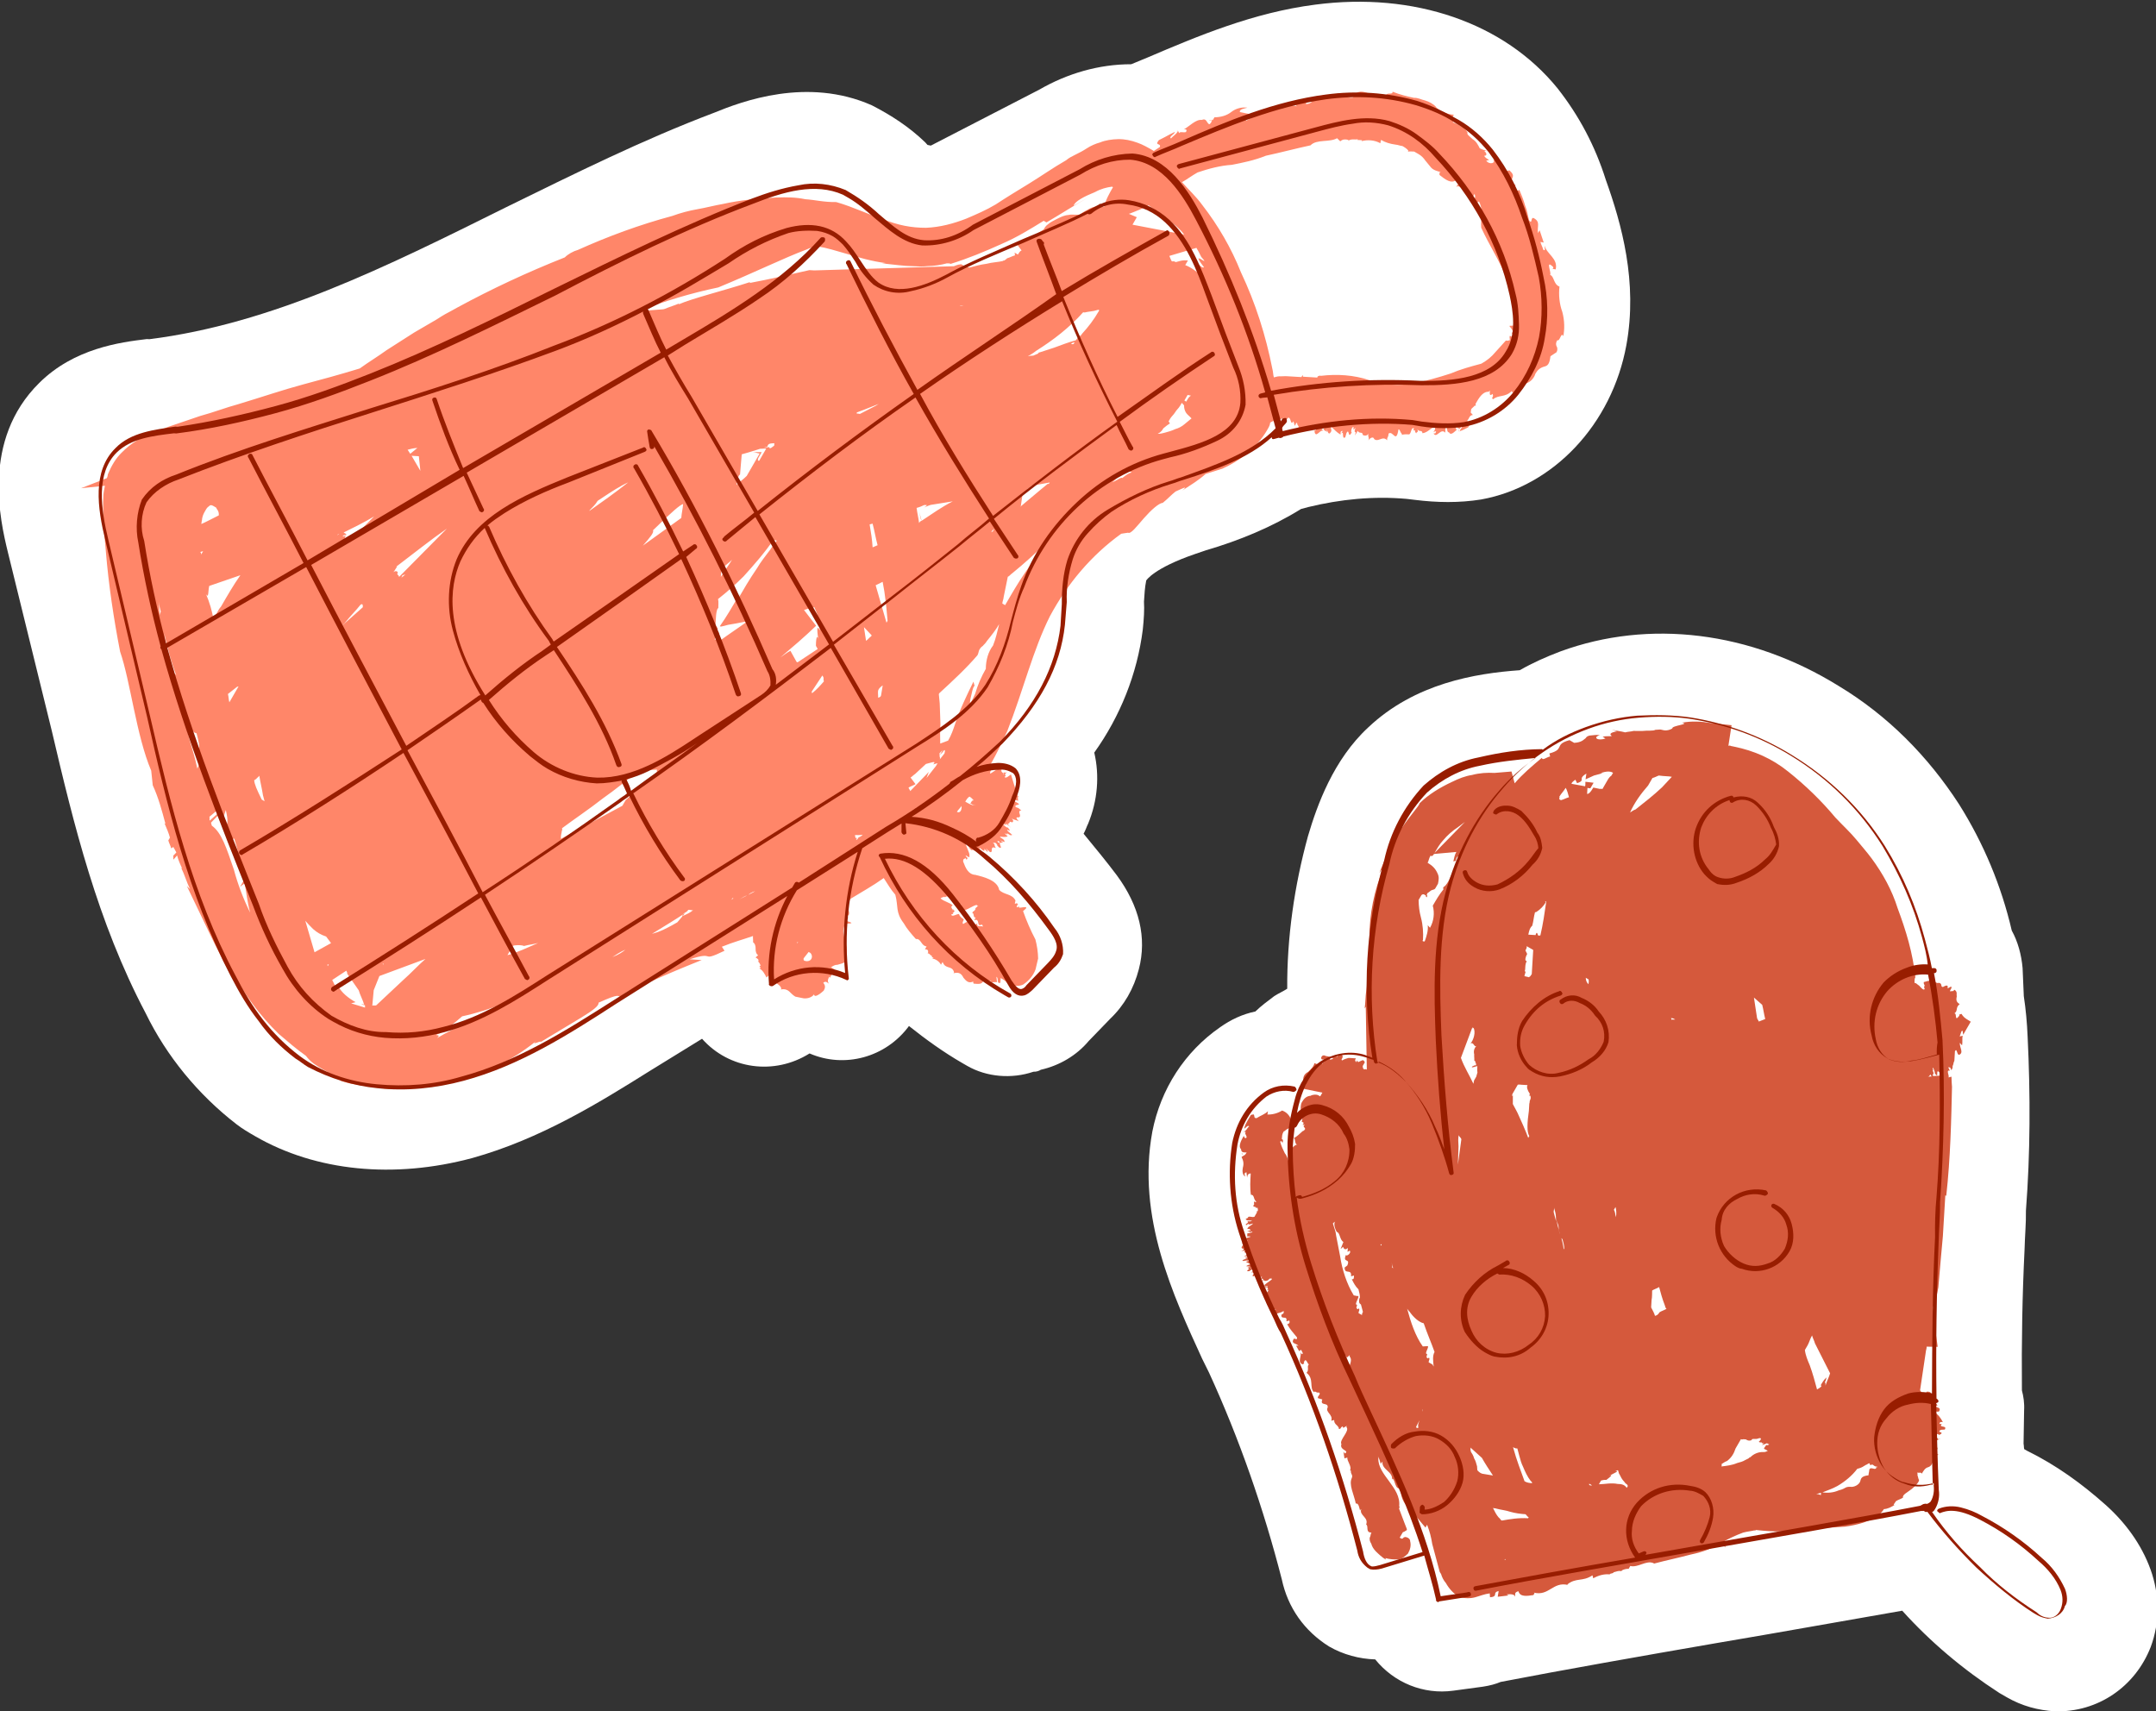 <?xml version="1.0" encoding="utf-8"?>
<!-- Generator: Adobe Illustrator 26.5.0, SVG Export Plug-In . SVG Version: 6.00 Build 0)  -->
<svg version="1.1" id="Calque_1" xmlns="http://www.w3.org/2000/svg" xmlns:xlink="http://www.w3.org/1999/xlink" x="0px" y="0px"
	 viewBox="0 0 199.6 158.4" style="enable-background:new 0 0 199.6 158.4;" xml:space="preserve">
<rect x="0" y="0" width="199.6" height="158.4" fill="#333333" stroke="none"/>
<style type="text/css">
	.st0{fill:#FFFFFF;}
	.st1{fill:#FF8669;}
	.st2{fill:#D5593C;}
	.st3{fill:#981D00;}
</style>
<g id="Groupe_7650" transform="translate(72.828) rotate(30)">
	<path id="Tracé_21331" class="st0" d="M80.5,42.9c1.2,4.6,3,9.1,5.4,13.2c-0.2,0.4-0.5,0.8-0.7,1.2c-0.3,0.7-0.6,1.4-0.8,2.1
		c-0.9,0.8-1.6,1.8-2.1,2.9c-1.7,3.6-1.9,7.7-0.6,11.5C84.4,81.4,91,86,96.2,89.7l1.2,0.8c5.5,3.9,10.7,8.4,15.4,13.2
		c1.8,2,4.2,3.1,6.9,3.2c1.5,0,3-0.4,4.3-1.1c2.6,1,5.5,0.6,7.7-1.1l2.2-1.7c0.5-0.4,0.9-0.8,1.2-1.2c4.5-3.9,10.1-8.6,15.5-13.1
		c4.6-3.8,9.2-7.7,13.4-11.2c3.7,1.2,7.6,1.9,11.6,2.1c0.2,0,0.5,0,0.8,0c1.6,0,3.1-0.4,4.5-1.1c3.5-1.9,5.3-5.7,4.7-9.6
		c-0.4-2.4-1.7-4.6-3.6-6.2c-1.9-1.6-4.2-2.6-6.6-3.1c-2.9-0.6-5.8-0.9-8.8-0.7c-0.1,0-0.2,0-0.3,0c-0.1-0.1-0.2-0.3-0.3-0.4
		l-1.5-2.7c-0.3-0.6-0.7-1.1-1.1-1.5c-2.3-3.9-4.4-7.7-6.3-11.4c-0.6-1.1-1.1-2.2-1.7-3.2c-2.3-4.8-5-9.5-7.9-14
		c-0.7-1.1-1.4-2.1-2.2-3.1l-1.4-2.2c-0.7-1-1.6-1.9-2.6-2.5c-2.9-3.1-6.3-5.7-10.1-7.7c-4.7-2.4-9.8-3.8-15.1-3.9
		c-9.6-0.3-18.3,3.4-23.9,10.1c-0.9,1.1-1.7,2.2-2.4,3.4c-3.4,2.3-7.8,5.9-9.5,11.6C79,35.6,79.8,40,80.5,42.9z"/>
	<path id="Tracé_21332" class="st0" d="M-25.1,92.6c6.1,6.5,12.5,13.2,20.6,18.3l0,0c3.7,2.5,8,4.1,12.4,4.7
		c0.7,0.1,1.4,0.1,2.1,0.1c6.5,0,13.1-3,18.4-8.3c4.6-4.7,7.6-10.3,10.2-15.2l2.7-5c3.6,1.2,7.5-0.4,9.3-3.8
		c3.5-0.4,6.3-3.2,6.7-6.8c2,0.3,4,0.5,6,0.5c0.2,0,0.4,0,0.5,0c2.1,0,4.2-1,5.6-2.6c0.2-0.1,0.4-0.3,0.5-0.5
		c1.3-1.2,2.2-2.8,2.5-4.5l0.7-2.8c0.5-1.7,0.5-3.5,0-5.3c-0.8-2.9-2.9-5.1-6.1-6.5c-1.4-0.6-3-1.2-4.6-1.8c0-0.4-0.1-0.8-0.1-1
		c-0.3-2.3-1.3-4.4-2.8-6c0.4-4.1-0.2-8.3-1.8-12.1c-0.4-0.9-0.8-1.7-1.2-2.3c-0.3-0.6-0.6-1.2-0.8-1.8c0,0,0-1.3,2.7-4.4l0.7-0.8
		c2.2-2.3,4.2-4.9,5.7-7.7c0.2-0.2,0.3-0.3,0.5-0.5c2.2-2.1,4.7-3.9,7.5-5.2c0.2-0.1,0.5-0.2,0.7-0.3c1.9-0.8,3.7-1.8,5.3-3.1
		c5.2-4.4,7-12.1,4.5-19.1c-2-5.6-6-9.5-9.3-12.3c-2.4-2.2-5.1-3.9-8.1-5.1c-7.3-2.8-16-1.1-23.3,4.5c-4.6,3.5-8,8-11,12
		c-0.3,0.4-0.7,0.9-1,1.3c-2.6,1.5-4.7,3.7-6.2,6.3l-6.1,9.5L18,5.1l-0.3-0.1c-2-0.5-4-0.6-6-0.5C5.2,5.2,1.1,10.2-0.6,12.4
		C-5.1,17.9-9,23.8-12.9,29.6c-6.9,10.4-13.4,20.2-22.5,27.1l-0.2,0.1c-2,1.5-5.4,4.1-6.6,8.5c-2,7.3,3.3,12.9,5.3,15L-25.1,92.6z"
		/>
	<g id="Groupe_6100" transform="translate(8.528 8.205)">
		<g>
			<path class="st1" d="M30.9-18.1l0.3-0.1C31.1-18.2,31-18.2,30.9-18.1z"/>
			<path class="st1" d="M40.1-20.7L40.1-20.7L40.1-20.7C40.1-20.8,40.1-20.8,40.1-20.7z"/>
			<path class="st1" d="M68.1-19.1c-0.6-0.5-1.1-1.2-1.4-1.9c-0.6,0.1-0.9-0.6-1.3-0.5c0.1-0.2-1.1-1-0.2-0.8c0.1,0,0.2,0.1,0.1,0.2
				l0.3-0.1c-0.3-1-1.4-0.8-2-1.4c0.1,0.2,0.4,0.4,0.1,0.4c-0.2-0.2-0.4-0.3-0.6-0.5l0.3-0.1l-0.9-0.8l0,0.3c-0.4-0.5-0.3-1-1-1
				c-0.4,0,0.2,0.6-0.3,0.4c-0.3-0.3-0.6-0.7-1-1c-0.4-0.4-0.8-0.7-1.2-1c-0.1,0.3-0.3,0.2-0.6,0.1l0.1-0.3
				c-1.1-0.1-0.1-0.7-1.2-0.9L57-27.7c-1.1,0.1-0.2-0.8-1.5-0.4c0.4,0.1,0,0.6-0.5,0.4l0.2-0.2c-0.3,0-0.4,0-0.6-0.1
				c0.2-0.1,0.2-0.3-0.2-0.4c0.1-0.1,0.3-0.2,0.4-0.2c-0.3,0.1-0.6,0.2-0.9,0.2c-0.3-0.2-0.6-0.4-1-0.4c-0.4-0.1-0.7-0.1-0.7-0.3
				l-0.2-0.1c-0.2-0.1-0.3-0.1-0.5-0.1c-0.4,0-0.8,0-1,0.1c0.3-0.2-0.4-0.4-0.2-0.7c-0.6,0.3-1.3,0.4-1.9,0.2l0.1,0
				c-0.4-0.1-0.8-0.1-1.2,0c-0.3,0.1-0.7,0.1-1,0.3c-0.6,0.2-1.3,0.4-2,0.5c0.2,0.3-0.6,0.3-0.3,0.7c-0.6,0.3-1.2,0.5-1.8,0.6
				c-0.5,0.1-0.9,0.4-0.8,1c-0.5,0.4-0.8,0.1-1.1,0.2l0.1-0.1c-0.9,0.7-1.2,0.9-1.9,1.4c-0.3,0.4,0,0.9-0.6,1.2
				c0-0.3-0.2-0.1-0.4,0.1c0.1-0.1,0.1-0.2-0.3-0.1c0,0.1,0,0.2-0.1,0.2c0,0,0,0,0,0c-0.3,0.4-0.2,0.4,0,0.3c0,0,0.1,0.1,0.2,0.1
				c-0.6,0.1-1,0.9-1.3,0.6c-0.8,0.9-1.5,1.9-2.1,2.9c-0.2-0.1-0.2-0.4,0-0.7L33-20.2c-0.2-0.2,0.2-0.5,0.4-0.7
				c-0.5,0.2-0.9,0.6-1.1,1.1c-0.2,0.5-0.6,0.9-1.1,1.2l0,0.3l-0.1,0c0.1,0.1,0.1,0.4,0,0.5c-0.3,0-0.5-0.4-0.8,0
				c-0.5,0.2-0.7,1.1-1,1.6c0.2-0.2,0.3-0.1,0.3,0.1c-0.2,0.2-0.5,0.2-0.5,0.4l-0.3-0.2c0.3,0.1-0.1,0.8-0.1,1c-0.3,0,0.1-0.5,0-0.7
				c-0.6,0.9-0.3,0.5-0.9,1.4c-0.1,0.7,0.3,0.1,0.4,0.5c-0.1,0.2-0.2,0.4-0.3,0.6c0,0-0.1,0-0.1,0c-0.5,0-1.1,0-1.6,0.1
				c-0.6,0.1-1.2,0.3-1.7,0.6c-0.5,0.3-1,0.7-1.3,1.1c-0.3,0.3-0.6,0.7-0.8,1.1c-0.2,0.4-0.4,0.7-0.6,1c-0.2,0.3-0.4,0.6-0.5,0.9
				c-0.7,1.2-1.3,2.5-1.9,3.6s-1.2,2.2-1.7,3.2c-0.5,0.9-1.1,1.7-1.7,2.5c-0.8,1-1.7,1.9-2.8,2.6c-1.2,0.7-2.4,1.1-3.8,1.3
				c-1.4,0.3-3,0.4-4.6,0.8C3.8,6.3,3,6.5,2.2,6.9C1.3,7.2,0.6,7.6-0.2,8.1c-1.4,0.9-2.8,1.9-4,3c-0.6,0.5-1.2,1.1-1.8,1.6
				s-1.2,1.1-1.7,1.7c-2.2,2.2-4.2,4.6-6,7.1c-0.3,0.3-0.6,0.8-0.7,1.2c-2.3,2.9-4.4,5.9-6.3,9l-0.3,0.5c-0.2,0.3-0.5,0.8-0.8,1.4
				l-1.2,2.1l-1.4,2.7c-0.4,0.9-0.9,1.8-1.3,2.7c-1.3,1.4-2.6,2.7-3.8,3.9c-1.4,1.4-2.7,2.9-4.3,4.6c-0.8,0.8-1.6,1.8-2.5,2.7
				l-1.4,1.6l-0.7,0.8c-0.2,0.3-0.5,0.6-0.8,1c-0.8,0.9-1.4,2-1.7,3.2c-0.2,0.7-0.2,1.5-0.1,2.3c0,0.1,0.1,0.2,0.1,0.4l-1.6,2
				l1.8-1.3c0.1,0.3,0.2,0.6,0.3,0.8c0.4,0.8,0.9,1.6,1.4,2.4c0.5,0.7,0.9,1.3,1.4,2c1.8,2.6,3.8,5.1,5.8,7.4l-0.2-0.2l0.2,0.2l0,0
				c2.2,1.9,5.2,6,8,8.1l0.8,1.1c1,0.7,1.9,1.6,2.8,2.5l-0.1,0c0.4,0.3,0.8,0.6,1.1,0.9l0,0.3c0.2,0.2,0.4,0.3,0.6,0.5l0.1-0.2
				c0.1,0,0.1,0.1,0.2,0.1c0.1,0.1,0.2,0.1,0.3,0.2l-0.1,0.4c0.1,0.1,0.1,0.2,0.2,0.3l0.1-0.5c0.3,0.3,0.7,0.6,1,0.8l-0.1,0
				c0.6,0.4,1.1,0.9,1.7,1.3l-0.4-0.1c0.6,0.4,1.3,0.9,1.9,1.3c0.6,0.4,1.3,0.9,1.9,1.3c1.3,0.9,2.6,1.7,3.8,2.5l-0.1-0.4
				c2.1,1.3,4.3,2.3,6.7,2.9c1.1,0.2,2.1,0.4,3.2,0.5C2.5,99,3.1,99,3.7,99l1,0c0.4,0,0.7,0,1.1,0l-0.1,0.1c0.5-0.1,0.9-0.2,1.4-0.4
				l1.3-0.5c0.4-0.2,0.8-0.4,1.2-0.5c0.4-0.2,0.8-0.4,1.1-0.6c1.4-0.8,2.6-1.7,3.7-2.7c2.3-2.1,4.1-4.7,5.2-7.6
				c-0.3,0.8,0.3-0.2,0.4-0.1l2.1-3.8c0.6-1.1,0.9-1.8,0.7-2c1.3-1.8,1.2-1.4,1.6-1.5c-0.2-0.2,0.8-1.8,1.9-3.2L26,76.8
				c1-1.4,2-2.7,3.1-4.1l-1,0.5c1.8-2,0.9-0.1,2.4-2.3l-0.4-0.2c0.7-0.9,1.4-1.6,2-2.3c0.1,0.2,0.2,0.3,0.3,0.5c0,0,0,0,0,0l0,0l0,0
				c0.2,0,0.4,0.2,0.5,0.4c0.1,0.2,0.3,0.4,0.5,0.4L33.3,70c0.2,0,0.4,0,0.4,0.2l-0.1,0c0.3,0,0.4,0.2,0.5,0.2l-0.1,0.1l0.2,0.1
				l-0.1,0.1c0.4,0,0.7,0.2,1,0.4l0.1-0.3c0.2,0.2,0.5,0.4,0.8,0.3c0.3,0,0.6,0,0.8,0.2l0,0.1c0.6-0.5,0.9-0.1,1.5-0.1l0.6-0.2
				c0.4-0.1,0.8-0.5,0.8-0.9c0,0.2,0.2,0.1,0.2,0.1c0.2-0.2,0.3-0.5,0.4-0.8c0-0.3-0.1-0.5-0.4-0.6c0.1-0.3,0.3-0.2,0.5-0.2
				c-0.3-0.1-0.3-0.4-0.3-0.6l0.1,0.1l0-0.3l0-0.3c-0.2,0-0.4,0.1-0.5,0.1c0.1-0.3,0.7-0.1,0.5-0.4l-0.4,0c0.1-0.2,0.2-0.4,0.4-0.5
				c0.2-0.2,0.4-0.4,0.5-0.6c-0.2-0.7-0.6-1.4-1.1-1.8c-0.2-0.2-0.4-0.4-0.5-0.6c-0.1-0.2-0.2-0.5-0.1-0.7l0.3-0.2
				c0.4-0.3-0.7,0.1-0.4-0.1l-0.2,0c0.1-0.1,0.1-0.2,0.2-0.2c0-0.1-0.1-0.1-0.3-0.1l0.2-0.2c0-0.4-0.6-0.5-0.7-0.9
				c0.1-0.2,0.1-0.3,0.1-0.5c0.6-1.1,1.2-2.1,1.7-3.2c0.6,0.3,1.1,0.6,1.7,0.8c0.8,0.8,0.8,1.4,2,1.9c0.5,0.3,1.1,0.5,1.7,0.7
				c0.4-0.3,0.7,0.3,1.2,0.1l0,0.3c0.2-0.1,0.3-0.1,0.4,0.1l0,0.1c0.2-0.1,0.4,0.1,0.5,0l0,0.1l0.2,0l-0.1,0.1
				c0.3-0.1,0.7-0.1,1,0.1l0-0.3c0.6,0.5,0.9-0.2,1.4,0.3l0,0.1c0.4-0.4,0.7-0.3,1-0.1c0.3,0.1,0.7,0.3,1-0.2
				c-0.1,0.1,0.1,0.2,0.1,0.2c0.4-0.2,0.8-0.3,0.6-0.9c0.2-0.1,0.3,0.1,0.4,0.4c-0.1-0.2,0.1-0.5,0.3-0.5l0,0.1
				c0.2-0.1,0.3-0.2,0.5-0.3l-0.3-0.4c0.3,0,0.3,0.6,0.6,0.3l-0.2-0.4c0.3,0,0.5,0,0.8,0.1c0.5,0,1-0.2,1.3-0.6
				c0.3-0.6,0.4-1.2,0.3-1.8c-0.1-0.3-0.2-0.7-0.3-1c-0.3-0.5-0.7-1-1.1-1.4c-0.8-0.5-1.6-1.1-2.3-1.7l0.1-0.3
				c0.1-0.5-0.7,0.5-0.6,0.1l-0.2,0.2c0-0.1-0.1-0.2,0-0.3c-0.2-0.1-0.2,0-0.3,0.1l-0.1-0.3c-0.6-0.4-1.2,0.1-1.8-0.1
				c-0.6-0.7-1.9-0.3-2.6-0.1c-0.6,0.3-1.1-0.1-1.6-0.5c-0.2-0.3,0.1-0.3,0-0.4l0.2,0.1l0-0.2l-0.1,0c-0.6-0.3,0.5,0.1,0.1-0.3
				c0.1-0.1-1.2-0.9-0.8-0.8c-0.3-0.2,0.5,0.3,0.3,0.1c0.1,0.1,0.3,0.2,0.5,0.2c-0.1-0.2,0.4,0,0.2-0.2l0.3,0.1
				c-0.4-0.3,0.5-0.1,0-0.4c-0.2-0.2,0.8,0.2,0.4-0.2l0.4,0.1c0.1-0.1-0.4-0.2-0.2-0.2c0.2,0.1,0.2,0,0.4,0.1
				c0.4-0.1-0.4-0.5,0.3-0.6c-0.4-0.2-0.1-0.2-0.5-0.3c0.2,0,0.1-0.2,0.5,0c0,0,0,0-0.1,0l0.3,0.1c0.5,0-0.2-0.3-0.1-0.4
				c-0.1,0-0.1,0.1-0.3,0l0.1-0.1l0.2,0.1c0.1-0.1,0.1-0.1,0.2-0.2l-0.3,0c0.2-0.1,0.6,0,0.3-0.2c-0.2-0.1-0.4,0-0.5-0.1
				c0.2-0.1,0.5-0.2,0.6-0.4c-0.3,0-0.3-0.1-0.4-0.1l0.3,0c-0.4-0.2,0.6,0,0.3-0.2l0.2,0l-0.6-0.1c-0.5-0.2,0.6,0-0.2-0.3
				c0,0.1-0.6,0-0.5-0.1l0.3,0c-0.1,0-0.2-0.1-0.1-0.1c0.1,0,0.4,0,0.3,0l0.3,0.1l-0.5-0.2c0.3-0.1-0.1-0.3,0.3-0.3
				c0,0,0.2-0.2-0.2-0.3c0.3,0,0.4-0.1,0.7-0.1c-0.3-0.1-0.5-0.2-0.2-0.3l0,0c0.3-0.3-0.5-0.4-0.1-0.7c-0.3,0-0.2-0.1-0.6,0
				c-0.4-0.2,0.8-0.5-0.5-0.4c-0.1-0.1,0.3-0.2,0.3-0.2l0.1,0c-0.1-0.2-0.2-0.2-0.2-0.4c0,0-0.1,0-0.1,0l-1.5-1.4
				c-0.1,0.2-0.2,0.6-0.4,0.5c0.1-0.2,0-0.2-0.1-0.2c0,0,0.1-0.1,0-0.3c0,0.1,0,0.1-0.1,0.2c0,0,0,0,0-0.1c-0.1,0.1-0.1,0.2,0,0.2
				c0,0.1,0,0.1,0,0.1c-0.1-0.3-0.3,0-0.4-0.4c-0.4,0.1-0.5,0.6-0.7,0.9c-0.1-0.1-0.1-0.3-0.1-0.5l-0.2,0.1c-0.1-0.3,0-0.2,0.1-0.3
				c-0.1-0.1-0.1-0.1-0.2-0.1c0-1.1-0.1-2.2-0.2-3.4c-0.6-4-1.7-7.7-1.9-11.2c-0.1-3.4,0.5-6.8,1.9-9.9l0.5-0.4
				c0.3,0,0.4-0.9,0.6-1.9c0.2-1,0.5-1.9,0.8-2.1c0.2-0.5,0.3-1,0.5-1.5c0.3-0.4,0.8-1.2,0.5-0.4c0.4-0.8,0.8-1.5,1.1-2.4l1.1-1.2
				c0.5-0.7,0.9-1.4,1.2-2.2c0.4-1,0.6-2,0.6-3c0-0.3,0-0.5-0.1-0.7C49.9,3.1,50,3,50.1,2.9c0.2-0.2,0.4-0.4,0.6-0.6
				c0.2,0,0.3,0.1,0.3-0.2c0.2-0.3,0.6,0.6,0.6,0l0.3,0.3C52,2.4,51.8,2,52,2.1c0.1,0.2,0.3,0.1,0.3,0.3c0.5,0.2,0.4-0.8,1-0.4
				c-0.1-0.5,0.2-0.3,0.1-0.6c0.1,0.2,0.4-0.2,0.4,0.4c0,0,0,0.1-0.1,0L53.8,2c0.4,0.4,0.3-0.4,0.6-0.5c-0.1-0.1-0.2,0-0.2-0.2
				l0.2-0.1l0,0.2l0.4,0l-0.2-0.2c0.2,0.1,0.5,0.5,0.5,0c0-0.2-0.3-0.3-0.2-0.4C55.3,0.9,55.6,1,56,1c-0.2-0.3-0.1-0.3,0-0.4L56,0.9
				c0.1-0.5,0.3,0.5,0.5,0.1l-0.1-0.4c0-0.6,0.4,0.5,0.4-0.3c-0.1,0.1-0.3-0.5-0.1-0.5L56.8,0c0.1-0.1,0-0.2,0.1-0.2
				c0,0.2,0.1,0.4,0.2,0.3l0.1,0.3l0-0.5c0.3,0.2,0.4-0.2,0.6,0.1c0,0,0.4,0,0.4-0.4c0,0.3,0.3,0.3,0.3,0.6c0-0.3,0.2-0.6,0.4-0.4
				l0,0c0.5,0.1,0.5-0.7,1.1-0.5C59.8-1,60-0.9,59.8-1.3c0.2-0.5,1.1,0.5,0.6-0.8c0.1-0.1,0.3,0.2,0.5,0.2l0,0.1
				c0.2-0.2,0.4-0.3,0.6-0.4c0.1-0.2-0.2-0.7,0.1-0.7c0,0.2,0.1,0.2,0.2,0.1c0,0.1,0,0.1,0.2,0.2c0-0.1,0-0.1,0-0.2c0,0,0,0,0,0.1
				c0.1-0.1,0-0.2,0-0.2c0,0-0.1-0.1-0.1-0.1c0.3,0.2,0.4-0.2,0.6,0.1c0.4-0.3,0.4-0.8,0.7-1.1c0.1,0.1,0.2,0.3,0.1,0.5l0.2-0.2
				c0.1,0.3,0,0.2-0.1,0.3c0.5,0.3,0.3-0.8,0.9-0.6l-0.1-0.2l0,0c-0.1-0.1-0.1-0.2-0.1-0.4c0.2,0.2,0.3,0.5,0.5,0.4
				C64.9-4,65-4.5,65.1-4.8c-0.1,0.1-0.2-0.1-0.2-0.2C65-5,65.2-4.9,65.2-5l0.2,0.3c-0.3-0.2,0-0.5-0.1-0.6c0.2,0.1,0,0.3,0.1,0.5
				c0.2-0.2,0.3-0.4,0.5-0.7C65.9-6,65.7-5.8,65.5-6c0.1-0.2-0.1-0.5,0.2-0.7l-0.3-0.1c0-0.1-0.1-0.2-0.1-0.3c0-0.1,0.1-0.3,0.1-0.4
				c0,0,0,0,0.1-0.1c0,0,0,0-0.1-0.1c0-0.1,0-0.2,0-0.3c0-0.6,0.1-1.1,0.5-1.3c0-0.5,0.2,0.6,0.4,0c0.3,0.2,0,0.4,0.3,0.4
				c0.2-0.6,0.9-0.7,1.1-1.5l0.3,0.1c0-0.5,0.2-1,0.5-1.4c0.3-0.3,0.4-0.8,0.3-1.2c0-0.4,0.1-0.7,0.4-1c0.2-0.2,0.3-0.4,0-1.1
				c0.1-0.2,0.2-0.4,0.3-0.6c0-0.2-0.1-0.4-0.3-0.5c-0.1-0.1-0.2-0.2-0.2-0.5c0.3,0-0.1-0.9,0.3-0.6C69.1-17.8,68.7-18.5,68.1-19.1z
				 M38.7,44.7c0,0.2,0,0.4,0,0.6c0-0.1-0.1-0.1-0.1-0.2L38.7,44.7z M28.7,66.3c0,0,0.1,0,0.1,0c-0.1,0.1-0.1,0.2-0.2,0.3
				C28.7,66.5,28.7,66.4,28.7,66.3z M-25.8,68c-0.5-0.6-1.1-1.2-1.8-1.7c0.5,0.3,0-0.4-0.1-0.8l2-2.3c-0.1,1.1-0.1,2.2-0.1,3.4
				C-25.9,67.1-25.8,67.5-25.8,68z M-26.2,74.6c0.2,0.2,0.4,0.4,0.6,0.6c-0.8-0.6-1.5-0.8-2.9-2.7c0.8,0.5,0-0.3-0.6-1.1
				c0.9,1,1.9,2,2.9,2.8C-26.7,73.9-26.1,74.6-26.2,74.6z M36,66.4C36,66.5,36,66.5,36,66.4C36,66.5,36,66.5,36,66.4z M36,66.3
				C36,66.3,36,66.3,36,66.3C36,66.3,36,66.3,36,66.3C36,66.3,36,66.3,36,66.3z M6.1,88.1l-1,3.3c-0.1,0.1-0.2,0.1-0.3,0.2l-0.6-1.3
				L4,88.9l2.9-3.5C6.6,86.3,6.4,87.2,6.1,88.1z M-0.6,90.5c0,0-0.1-0.1-0.1-0.1l0.1-0.1L-0.6,90.5z M-12.9,55.9L-12.9,55.9
				L-12.9,55.9C-12.9,55.9-12.9,55.9-12.9,55.9z M-12.7,55.7l0.2-0.2c-0.1,0.2-0.1,0.3-0.2,0.5c0,0,0,0,0,0c0.1-0.3,0-0.2,0-0.1
				L-12.7,55.7z M22.6,29.8c0.5,0.5,0.9,1,1.4,1.5l-0.3,0.4c-0.4-0.6-0.8-1.1-1.3-1.7C22.4,30,22.5,29.9,22.6,29.8z M29.7,3.1
				C29.8,3.1,29.9,3,30,2.9l0.5-0.4l0.2-0.2l0.1-0.1l0.1,0c0,0,0,0,0,0.1c0,0.9-0.1,1.7-0.3,2.6c0,0.1,0,0.2-0.1,0.3l-0.1,0.5
				c-0.5,0.5-0.9,1-1.4,1.6l-0.9,1c0,0-0.1,0.1-0.1,0.1L28,8.5l-0.3,0.4c0,0-0.2,0.1-0.4,0.3c0.1-0.2,0.3-0.5,0.4-0.8
				C28.6,6.7,29.3,5,29.7,3.1z M25.9,44.6c0,0,0.1,0.1,0.1,0.1c-0.1,0.5-0.2,1-0.4,1.5l-0.1-0.1c0,0,0-0.1,0-0.1c0,0,0,0,0,0
				l0.1-1.7C25.8,44.4,25.8,44.4,25.9,44.6z M30.2,6.2c0-0.1,0.1-0.2,0.2-0.3c0,0.1,0,0.1,0,0.2C30.3,6.2,30.2,6.2,30.2,6.2z
				 M22.9,44.4l-1-0.6c-0.2,0.3-0.3,0.6-0.5,1c0.5-1.4,1-2.8,1.4-4.2l-1.7-0.7c0.2-0.2,0.4-0.5,0.7-0.7c0.4,0.3,0.9,0.6,1.5,1.6
				c-0.6-0.4-0.1,0.3,0.4,0.9c-0.3-0.4-0.5-0.4,0,0.5c0.1,0.1,0.2,0.1,0.3,0.2l-1,2C22.9,44.4,22.9,44.4,22.9,44.4z M11.8,68.6
				c0.6-1.4,1.3-2.8,1.9-4.3c0.6-1.3,1.1-2.6,1.6-3.9l1.4-0.9c0,0.1,0.1,0.1,0.1,0.2c-0.4,1.2-0.8,2.4-1.2,3.7L15.6,64l-3.4,5.5
				C12,69.2,12,69,11.9,68.8C11.9,68.7,11.9,68.7,11.8,68.6z M5.3,40.5c0.7-2.5,1-3.3,1.2-3.5c0.2,0.4,0.3,0.8,0.5,1.2
				c-0.6,1.3-1.2,2.7-1.8,4C5.4,41.2,5.5,40.6,5.3,40.5z M10.5,45.4L10.5,45.4c0,0.1-0.1,0.1-0.1,0.2C10.5,45.5,10.5,45.5,10.5,45.4
				z M11,27.9C11.1,27.8,11,27.9,11,27.9l0.1,0.2c-0.1,0.2-0.1,0.3-0.2,0.4c0,0-0.1,0-0.1,0c0,0,0,0,0,0c0,0,0-0.1-0.1,0
				c-0.4,0.3-0.8,0.6-1.2,0.9l1.1-0.7l0,0c0,0,0,0,0,0l0,0.1l0,0.2l0,0.3l0,0.7c-0.1,0.1-0.2,0-0.2-0.2c0-0.1,0-0.2,0-0.3l0-0.2
				l0-0.1c0,0,0-0.1,0,0c-0.2,0.1-0.5,0.3-0.7,0.4c0.2-0.1,0.4-0.1,0.6-0.2c0,0,0,0,0,0.1l0,0.1l0,0.2l0,0.4c0,0.3,0,0.5,0,0.8
				l0,0.4l0,0.4c-0.1,0.4-0.3,0.8-0.4,1.2c-0.2-0.5-0.3-0.9-0.2-1l-0.8-1.7c0.7-0.7,1.2-1.3,1.7-1.8C10.5,28.2,10.7,28.1,11,27.9z
				 M12.6,40.4c0.1-0.4,0.3-0.8,0.4-1.2c0,0.6-0.1,1.3-0.1,1.9C12.8,40.9,12.7,40.7,12.6,40.4z M-0.2,40.1c0.4-0.8,0.8-1.6,1.3-2.3
				c-0.6,1.5-1.2,2.8-1.8,4.1c0,0,0-0.1,0-0.1c0.1-0.4,0.2-0.7,0.2-1.1C-0.4,40.5-0.3,40.3-0.2,40.1z M15.3,46.4
				c0-0.1-0.1-0.2-0.1-0.3c0.1-0.1,0.1-0.3,0.2-0.4l-0.4-0.2c0,0,0-0.1,0.1-0.1l-0.4-0.2c-0.3-0.6-0.6-1.1-0.6-1.5l0.1,0.1
				c-0.2-0.3-0.3-0.6-0.5-0.8c0.4-1,0.7-1.9,1-3c0.3-1.4,0.6-2.9,0.7-4.3c0.1,0,0.2-0.1,0.3-0.1c0,0,0,0,0,0c0,0.3-0.1,0.7-0.1,1
				c-0.1,0.8-0.2,1.5-0.2,2.1c-0.1,1.3-0.1,2.4-0.1,3.3l-0.1-0.4c0,1.4,0,2.4-0.1,3.5c0.1,0,0.2-0.1,0.3-0.2l0.3-0.3l0.6-0.5
				l0.8-0.7c-0.4,0.9-0.9,1.9-1.3,2.8C15.7,46.2,15.5,46.3,15.3,46.4z M19.5,36.5C19.5,36.5,19.5,36.5,19.5,36.5
				C19.5,36.5,19.5,36.5,19.5,36.5C19.5,36.6,19.5,36.6,19.5,36.5z M17.4,20.2l-0.9,1.4c-0.1,0-0.2,0.1-0.3,0.1c0,0,0,0,0-0.1
				c0.6-0.7,1.1-1.4,1.7-2.1C17.6,19.8,17.5,20,17.4,20.2z M26.7,38.5L26.7,38.5L26.7,38.5C26.7,38.5,26.7,38.5,26.7,38.5z
				 M-14.4,60.1l-0.8,2.4c0,0,0,0,0,0c0-0.1,0.1-0.3,0.1-0.4c0.1-0.7,0.3-1.4,0.4-2.1C-14.6,59.8-14.5,59.9-14.4,60.1z M-19.8,55.5
				c0-0.1,0.1-0.1,0.1-0.2C-19.7,55.4-19.7,55.4-19.8,55.5C-19.7,55.5-19.8,55.5-19.8,55.5z M27.7,38.9c-0.1,0.2-0.1,0.4-0.2,0.6
				l-0.8-1l0.1,0.1l-0.1-0.1l1,0.3C27.7,38.8,27.7,38.8,27.7,38.9z M-16.1,46.5l-1.4-0.8l0.6-0.3L-16.1,46.5z M-11.3,49.9l-1.6,6.1
				c-0.1-0.2-0.3,0-0.3-0.3c0,0-0.2-0.2-0.4,0.2c0.1-0.2,0-0.4,0.1-0.7c0,0,0,0.1-0.1,0.1C-12.8,53.4-12.1,51.6-11.3,49.9z
				 M-18.4,55.1C-18.4,55-18.5,55-18.4,55.1c-0.1-0.3-0.3,0-0.5,0.1c0.1,0.1,0,0.2-0.1,0.3c-0.1,0,0-0.3-0.1-0.2l0.1-0.3
				c-0.1,0.3-0.3,0.3-0.3,0.4c0-0.3,0.2-0.2,0.2-0.4l-0.3,0c0.6-0.9,1.2-1.8,1.7-2.7C-17.9,53.1-18.2,54.1-18.4,55.1z M31.1,43.5
				c-0.1-0.2-0.2-0.3-0.3-0.5c-0.1-0.2,0-0.5,0.1-0.7c0,0,0,0,0,0l0.3,0.8C31.3,43.3,31.2,43.4,31.1,43.5
				C31.1,43.5,31.1,43.5,31.1,43.5z M28.3,37.1l-2.6-2.5c0,0,0,0,0,0l0.4-0.6c0.8,0.9,1.5,1.9,2.2,2.9C28.3,36.9,28.3,37,28.3,37.1z
				 M-17.4,44.8L-17.4,44.8l-0.3,0.8l-0.4-0.2C-17.9,45.2-17.7,45-17.4,44.8z M3.7,87.7C3.7,87.7,3.7,87.7,3.7,87.7l0.1,0.1l0,0
				C3.7,87.8,3.7,87.8,3.7,87.7z M26.4,27.3c-0.2-0.2-0.4-0.4-0.6-0.6C26,26.9,26.2,27.2,26.4,27.3c-0.1,0.1-0.1,0.2-0.1,0.3
				c-0.3-0.4-0.6-0.7-0.9-1.1c0,0,0.1-0.1,0.1-0.1c0.2-0.2,0.3-0.4,0.4-0.5l0.2-0.1c0,0,0,0.2-0.2,0.4c0.2-0.2,0.3-0.4,0.5-0.6
				l1.6-1.3C27.4,25.2,26.9,26.3,26.4,27.3z M-30,63.2c0.1-0.1,0.1-0.1,0.2-0.2l0,0.4C-29.8,63.3-29.9,63.2-30,63.2z M-31.2,60.9
				c-0.1-0.2-0.1-0.3-0.2-0.5c-0.1-0.3-0.1-0.5-0.1-0.8c0-0.2,0-0.3,0.1-0.5c0-0.1,0.1-0.2,0.3-0.2c0.1,0,0.2,0,0.3,0l0,0l0,0l0,0
				c0.1,0,0.1,0.1,0.2,0.1c0.2,0.1,0.3,0.2,0.4,0.4C-30.6,60-30.9,60.5-31.2,60.9z M14.2,79.8c0.3-0.3,0.7-0.6,1-0.9
				c-0.6,0.8-1.2,1.7-1.9,2.4c0-0.3,0-0.6,0-0.9c0-0.1,0-0.1,0.1-0.2C13.8,79.9,14.1,79.8,14.2,79.8z M41.9,4.9l0.3-0.1
				c-0.1,0.2-0.1,0.3-0.1,0.5c0,0.1,0,0.1,0,0.2l-0.2,0C41.9,5.3,41.9,5.1,41.9,4.9z M19.8,8.1L19.8,8.1L19.8,8.1
				c-0.1,0.1-0.2,0.2-0.3,0.2L19.8,8.1z M-4.5,87.9c0.3,0.1,0.6,0.2,1,0.3c0.5,0.1,0.9,0.1,1.4,0c0.2,0.1,0.5,0.2,0.7,0.3L-2.3,90
				L-4.5,87.9L-4.5,87.9z M1.1,90c0.1,0.1,0.2,0.1,0.2,0.2L3,91c0.3,0.3,0.8,0.6,1.1,0.9C4,91.9,3.9,92,3.8,92c0.1,0,0.2,0,0.4-0.1
				C4.2,92,4.3,92,4.3,92.1c-0.4,0.1-0.9,0.2-1.3,0.3c0.1-0.1,0.2-0.2,0.3-0.3c-0.8,0-1.5-0.1-2.2-0.5c0.1,0.1,0.1,0.3,0.2,0.4
				c-0.3-0.2-0.6-0.4-0.9-0.6L1.1,90z M35.4,65.9C35.4,65.9,35.4,65.9,35.4,65.9C35.4,65.9,35.4,65.9,35.4,65.9
				C35.4,65.9,35.4,65.9,35.4,65.9z M35.9,66.9c0,0,0.1-0.1,0.1-0.1l0,0.1C36,66.9,36,66.9,35.9,66.9z M41.5,8.7
				c0.1-0.3,0.2-0.5,0.3-0.7l-0.2-0.1c0-0.1,0-0.2,0-0.3c0-0.2,0.1-0.5,0.1-0.7c0-0.3,0.1-0.5,0.1-0.8c0-0.1,0-0.2,0-0.3l0.3,0.1
				c0.1,0.2,0.3,0.4,0.5,0.5c0.2,0.1,0.4,0.1,0.7,0.2c-0.1,0.3-0.2,0.5-0.3,0.8c-0.1,0.3-0.3,0.6-0.5,0.8c-0.2,0.3-0.5,0.6-0.7,0.8
				c-0.1,0.1-0.3,0.3-0.5,0.4C41.5,9.1,41.5,8.9,41.5,8.7z M36.6-6.8c1.5,0.5-1.5-0.2,0.7,0.7c-0.1,0.3-1.1-0.3-0.7,0.2
				c0.3,0.2,0.6,0.4,0.9,0.6c-0.6-0.1-1.2-0.2-1.8-0.1c0-0.2,0-0.3,0-0.5c-0.2,0.1-0.4,0.2-0.6,0.4c-0.1,0.1-0.2,0.2-0.3,0.3
				c-0.1,0-0.2,0-0.3,0.1c0,0,0,0,0,0c0,0,0,0-0.1,0L34-5.4l1.8-1.9C36-7.2,36.3-7,36.6-6.8z M-31,69.1c0.2,0.3,0.4,0.5,0.6,0.7
				c0,0,0,0.1,0.1,0.3C-30.6,69.8-30.8,69.4-31,69.1C-31,69.1-31,69.1-31,69.1z M-20.7,73.9c-0.2-0.2-0.3-0.4-0.5-0.6l0.4-1l0.1-0.1
				C-20.7,72.7-20.7,73.3-20.7,73.9C-20.7,73.9-20.7,73.9-20.7,73.9z M-15,78.8c0-0.1,0.1-0.3,0.1-0.4c0.4,0.5,0.8,0.9,1.2,1.4
				c0.1,0.1,0.3,0.3,0.4,0.4l-0.3,0c-0.9-0.6-1.3-0.9-1.5-1.2L-15,78.8z M37.4,66.9c0,0,0,0.1,0,0.2C37.4,67,37.4,66.9,37.4,66.9z
				 M39,44.9l-0.1,0.7c0-0.1-0.1-0.2-0.2-0.3c0-0.2,0.1-0.3,0.1-0.5C38.8,44.6,38.9,44.5,39,44.9z M38,46.6c0.1-0.1,0.2-0.2,0.3-0.3
				c0.2-0.2,0.4-0.4,0.3,0c0.1-0.1,0.2-0.2,0.3-0.3l0,0.3l-0.2,1.4l-0.1-0.6c-0.2,0.8-0.4,1.6-0.6,2.4c-0.1-0.1-0.2-0.1-0.3-0.2
				c0.1-0.2,0.3-0.4,0.4-0.6l-0.7-0.3c0.1-0.2,0.1-0.3,0.2-0.5L38,46.6C37.9,46.7,38,46.7,38,46.6z M32.5,25.1c0-0.2,0-0.3,0.1-0.5
				l0,0.3C32.5,24.9,32.5,25,32.5,25.1z M33.3,20.6c0,0,0-0.1,0-0.1C33.3,20.5,33.3,20.5,33.3,20.6l0-0.1c0-0.1,0.1-0.3,0.1-0.4
				c0-0.2,0-0.3,0.1-0.4l0.1-0.3l1.3-1.1c0,0.1,0,0.2-0.1,0.2l-0.3,0.8l-0.8,2.2c0,0,0,0,0,0.1L33.3,20.6z M29.6-6.2l0-0.8l-0.8,0.1
				C28.9-7,28.9-7,28.9-7c0.4-0.5,0.8-1,1.1-1.5c0.6,0.1,1.2,0.1,1.9,0.2c0.8,0.1,1.6,0.2,2.3,0.5L29.6-6.2z M11.6,8.3l-0.3,0.2
				c1.1-0.5,1.9-0.8,2.6-1.2c0.4-0.2,0.8-0.4,1.2-0.7c0.5-0.3,1-0.7,1.4-1.1c0.2-0.1,0.3-0.2,0.3-0.1C18,4.1,19,2.8,20,1.4
				c0.9-1.2,1.6-2.5,2.3-3.8l0.3,0c0.8-1.4,1.5-2.8,2.3-4.1c-0.3,0.5-0.6,1-0.9,1.5c-0.1-0.4,0.4-1.2,1.1-2.1
				c0.3-0.5,0.7-0.9,1.1-1.2c0,0,0,0,0.1,0c0,0.7,0,1.3,0.2,2c-0.1,0-0.2,0.1-0.3,0.1c-0.4,0.2-0.7,0.5-0.9,0.9
				c-0.2,0.3-0.3,0.5-0.4,0.8c0,0-0.1,0-0.1,0c-0.3,0.2-0.6,0.3-0.8,0.5c-0.3,0.2-0.5,0.5-0.7,0.8c-0.2,0.3-0.4,0.6-0.5,0.9
				c-0.1,0.2-0.1,0.4-0.1,0.6c-0.4,0.8-0.9,1.6-1.5,2.4l0.7,0.3c-0.1,0.1-0.1,0.3-0.1,0.5l-0.4,0c0.1,0,0.1,0.1,0.2,0.2
				c-0.2,0.2-0.3,0.4-0.5,0.6c0,0.1-0.1,0.2-0.1,0.3c0,0-0.1,0-0.1,0.1c-0.3,0.3-0.8,0.6-1.2,1c-0.4,0.3-0.8,0.7-1.2,1.1L18,4.9
				c-0.1,0-0.2,0-0.3,0c-0.3,0.2-0.4,0.4-0.5,0.5l-11,6.8l-0.4,0.2c-1.3,1.2-2.8,2.6-4.2,3.8l0-0.1c-1.8,2-3.9,4-4.7,5.1l0-0.1
				c-0.3,0.4-0.6,0.7-0.9,1.1l-0.1,0.1L-6,23.6c1.6-2,3.4-3.9,5.3-5.6c2.3-3,3.9-5.4,5.3-7.1c0.2-0.3,0.5-0.6,0.8-0.8
				c0.8-0.3,1.7-0.5,2.5-0.7C9.2,9.1,10.4,8.8,11.6,8.3z M-22.2,78.7c-0.3-0.3-0.6-0.6-0.9-0.9l0.1-0.3c0.5,0.4,0.9,0.5,1.1,0.4
				c1.3,1.3,0.9,1.2,0.9,1.6c0.1-0.1,0.4,0.1,0.7,0.3l0.1,0.9C-20.9,79.9-21.6,79.3-22.2,78.7z M-17,84l0.4-1.1
				c0.1,0.1,0.1,0.1,0.2,0.2l-0.4,1.2C-16.9,84.2-16.9,84.1-17,84z M-16.4,84.6c-0.1-0.1-0.1-0.1-0.2-0.2l0.3-1.2
				c0.2,0.1,0.3,0.3,0.5,0.4l-0.2-0.9c1.5,1.6,0,0.9,1.7,2.2l0.3-0.3c1.1,1,1.9,2,2.7,2.9l0,0.7l0.2-0.5c0.6,0.7,1.1,1.4,1.8,2.1
				c-1.2-0.8-2.3-1.7-3.3-2.7C-14.2,85.7-15.3,84.7-16.4,84.6z M13.2,88.6c-0.6,0.8-1.2,1.7-1.7,2.6c0.1-0.3,0-0.3-0.2-0.2
				c0-0.1,0.1-0.2,0.2-0.3c0.4-0.8,0.7-1.5,1-2.4c1-0.9,1.9-1.9,2.7-2.9l0.2,0.1c-0.2,0.3-0.4,0.6-0.7,0.9
				C14.6,86.6,14,87.6,13.2,88.6z M21.8,76.6c0.2-0.4,0.4-0.8,0.7-1.2C22.4,75.7,22.2,76.1,21.8,76.6z M23.9,72.9
				c0.6-1.1,1.2-2.2,1.7-3.2l-0.2,1.1C24.6,72.2,24.2,72.6,23.9,72.9z M25.5,70.1l0-0.3c0.1-0.2,0.2-0.3,0.2-0.5
				c0.1-0.1,0.3-0.1,0.4-0.2C26,69.4,25.8,69.7,25.5,70.1z M29.3,66.1c0.2-0.3,0.3-0.6,0.5-0.7l0,0.1c0-0.3,0.2-0.6,0.4-0.8
				C30.1,64.9,29.7,65.5,29.3,66.1L29.3,66.1z M37.8,67.7c-0.1,0.2-0.3,0.3-0.5,0.3c0,0,0,0,0,0c-0.1-0.1-0.1-0.1-0.1-0.2l0.1-0.7
				c0.1,0,0.1,0,0.2,0C37.8,67.2,37.9,67.5,37.8,67.7z M35.9,55.9C35.9,55.9,35.9,55.9,35.9,55.9l0-0.2l-0.1,0.1
				c-0.1-0.1-0.1-0.1-0.2-0.2c0.1-0.1,0.4-0.2,0.6-0.4c0,0.1-0.1,0.3-0.2,0.4C36,55.8,36,55.9,35.9,55.9z M47.7,56.6
				c0.3,0.1,0.8-1.3,1-1c0.2-0.3-0.2,0.5,0,0.3c0,0.4-0.1,0.2-0.1,0.5c0.2-0.1,0.3,0.4,0.5,0.2l0,0.3c0.4-0.5,0.5,0.5,0.8,0
				c0.1,0,0.1,0,0.2,0.1c-0.2,0-0.5,0.4-0.6,0c-0.1,0.3-0.2,0.1-0.2,0.5c-0.2,0.2-0.3-0.1-0.4-0.2c-0.1-0.1-0.2-0.2-0.5,0.4
				c-0.2,0-0.1-0.4-0.2-0.4l0.1,0c-0.2,0-0.5,0-0.7-0.2c-0.2,0.1-0.4,0.6-0.6,0.4c0.2-0.2,0.1-0.2,0-0.2c0.1,0,0.1-0.1,0.1-0.3
				c0,0-0.1,0.1-0.1,0.1c0,0,0,0,0-0.1c-0.2,0-0.2,0.1-0.1,0.1c0,0,0,0.1,0,0.1c0-0.3-0.4-0.2-0.2-0.5c-0.4-0.1-0.9,0.1-1.3,0
				c0-0.1,0.1-0.1,0.1-0.2c0.1,0,0.1-0.1,0.1-0.1c0,0,0.1,0,0.1,0l0,0c0.2-0.4,0.3,0,0.5-0.2c0,0,0,0.1,0,0.1c0.3-0.4,0.6,0,0.8-0.1
				l0,0.2l0.4,0l-0.1-0.1C47.3,55.8,47.3,57,47.7,56.6z M42.7,49c0-0.2,0.1-0.5,0.1-0.7c0,0.1,0.1,0.1,0.1,0.2
				C43,48.7,43,49,42.7,49z M43.4,47.7l0.4,0c-0.3,0.1-0.6,0.1-0.9,0.1c0-0.2,0-0.4,0.1-0.6c0.1,0,0.2,0,0.5,0.1c0,0.1-0.2,0-0.4,0
				c0.3,0,0.4,0.1,0.4,0.1l-0.1,0L43.4,47.7l0.5-0.1C43.7,47.7,43.2,47.6,43.4,47.7z M38.4,36.2c0,0.8,0.1,1.7,0.3,2.5
				c0.1,1,0.1,1.5-0.3,0.1c-0.1-0.3-0.2-0.7-0.1-0.7l-0.3-0.3c0.1,1.4,0.2,2.9,0.5,4.3c0.1,0.5,0.2,1,0.2,1.6l-0.5,0.6
				c-0.3-0.5-0.6-1-0.9-1.6l-1-1.6l-0.5-0.7c0,0,0-0.1,0-0.1c0.5-1.6,1-3.2,1.3-4.8c0-0.2-0.1-0.4-0.1-0.5c0-0.2,0-0.3,0.1-0.5
				c0-0.1,0.1-0.3,0.1-0.6c0,0,0,0,0,0c0.1-0.6,0.2-1.3,0.2-1.9c0.2,0.7,0.4,1.3,0.5,2C37.8,34.7,38,35.5,38.4,36.2z M37,30.2
				l-0.3,0c-0.1-0.2-0.1-0.4-0.2-0.6l-0.6-1.8c0.1-0.1,0.1-0.3,0.2-0.5c0.5-1.3,0.9-2.6,1.3-3.9c-0.1,1-0.2,2.1-0.3,3.2
				C37,27.8,37,29,37,30.2z M40.5,14.6c-0.1-0.1-0.3,0.4-0.6,0.8c0.1-0.3,0.2-0.6,0.2-0.9c0-0.2,0.1-0.4,0.1-0.5
				c0.1,0,0.2,0,0.4-0.1c-0.1,0-0.2,0-0.3,0c0-0.1,0-0.2,0.1-0.2c0.2,0,0.4,0,0.6,0C40.8,13.9,40.7,14.1,40.5,14.6z M64.9-15.8
				l-0.3,0.2c-0.2,0.1,0,0.1,0.2,0.2c0.2,0.1,0.4,0.2,0.2,0.3c0.1,0.1,0.2,0.1,0.3,0.2c-0.1,0.1-0.2,0.2-0.3,0.1
				c0,0.2,0.1,0.2,0.2,0.4c-0.1,0.1-0.2,0.2-0.3,0.2c-0.1,0.5-0.2,0.9-0.3,1.4c-0.1,0.6-0.3,1.1-0.6,1.6C63.3-10.5,62.6-9.8,62-9
				c-0.8,0.9-1.7,1.8-2.4,2.4c-1.1,1-2.4,1.6-3.8,1.9c-1.5,0.3-2.9,1-4.1,1.9c-0.1,0-0.3,0.2-0.2,0.3c-0.4,0.2-0.8,0.4-1.2,0.6
				c-0.1-0.2-0.1-0.1-0.1,0.1c-0.4,0.2-0.8,0.4-1.2,0.6c0,0-0.2,0.1-0.5,0.3c-0.2,0.1-0.3,0.2-0.5,0.4c-0.2-0.2-0.3-0.4-0.5-0.6
				c-2.1-2.4-4.4-4.5-7-6.3c-1.9-1.5-4-2.7-6.2-3.6c-0.9-0.4-1.8-0.6-2.7-0.9c0.3-0.5,0.5-1,0.8-1.5c0.7-0.8,1.5-1.6,2.4-2.2
				c0.8-0.7,1.6-1.4,2.3-2.3c1-0.9,2.1-2,3.1-2.9c0.2-0.8,1.4-1.1,1.8-1.8l0.4,0.1c0.1-0.3,0.3-0.4,0.6-0.5l0,0.1
				c0.2-0.4,0.6-0.4,0.7-0.6l0,0.1l0.4-0.2l0,0.1c0.4-0.4,1-0.7,1.6-0.7l-0.1-0.3c0.5,0,0.9-0.1,1.4-0.3c0.2-0.1,0.4-0.1,0.6-0.2
				c0.2,0,0.5,0,0.7,0.1l0,0.1c0.1-0.1,0.3-0.2,0.5-0.3c0.1,0,0.3,0,0.5,0c0.3,0,0.6,0.1,0.8,0.2c0.3,0.1,0.5,0.2,0.8,0.3
				c0.3,0.1,0.7,0,1-0.1c-0.2,0.1,0,0.2,0,0.3c0.7,0.1,1.4,0.2,1.6-0.4c0.5,0.2,0.3,0.3,0.3,0.6c0.1-0.3,0.6-0.2,0.9-0.1
				c-0.1,0-0.1,0-0.2,0c0.4,0.1,0.7,0.2,1.1,0.4l0-0.6c0.5,0.4-0.1,0.6,0.5,0.8l0.2-0.4c0.8,0.5,0.9,1.3,1.4,2c1.4,1,3,1.8,4.4,2.9
				C63.4-18.2,64.9-17,64.9-15.8z"/>
			<polygon class="st1" points="57.3,-28 57.3,-28 57.5,-28.1 			"/>
			<polygon class="st1" points="56.6,1 56.6,1 56.6,1.2 			"/>
		</g>
		<g>
			<polygon class="st2" points="88.2,15.1 88.4,15.1 88.4,15.1 			"/>
			<path class="st2" d="M91.7,17.5c0.1,0.2,0.2,0.3,0.2,0.5l0.5-0.2c0-0.2,0-0.4,0-0.6L91.7,17.5z"/>
			<polygon class="st2" points="145.6,46.5 145.6,46.6 145.6,46.6 			"/>
			<path class="st2" d="M79.4,34.3c0,0.2,0.1,0.4,0.1,0.6C79.5,34.7,79.4,34.5,79.4,34.3z"/>
			<path class="st2" d="M86.8,50c0,0.1,0,0.1,0,0.2c0,0,0,0,0,0L86.8,50z"/>
			<path class="st2" d="M81.5,63.2l-0.2,0C81.4,63.2,81.4,63.3,81.5,63.2z"/>
			<polygon class="st2" points="91.9,74.5 92,74.3 92,74.3 			"/>
			<path class="st2" d="M132.6,18.7l-0.2,0.2c0.1-0.1,0.1,0,0.1,0.1c-0.1,0.7-0.3-0.2-0.5,0c0.2-0.4-0.2-0.5,0-1
				c-0.4,0-0.5-0.2-0.6-0.5c-0.1-0.1-0.1-0.2-0.2-0.3c-0.1-0.1-0.2-0.1-0.3-0.1c0,0.3-0.1,0.1-0.2,0.3c-0.2,0.1,0-0.4-0.2-0.4
				c-0.1,0.1-0.1,0.2-0.2,0.3c-0.1-0.3-0.2-0.2-0.3-0.1s-0.1,0.3-0.3,0.2c-0.1-0.2-0.3-0.2-0.4-0.1c0,0,0,0,0,0
				c-0.1,0.1-0.4,0.1-0.5,0l0,0.2c-0.1-0.1-0.3,0-0.4,0.1c-0.1,0.1-0.2,0.2-0.3,0.3c0.1,0.2,0.1,0.1,0.3,0.3
				c-0.3-0.1,0.3,0.4,0.1,0.2c0,0.2-0.3,0.1-0.6,0c-0.2,0-0.4-0.1-0.5,0c-0.1-0.2-0.2-0.3-0.2-0.5l0,0l0-0.1c0,0,0,0.1,0,0.1
				c-1.3-1.8-2.9-3.3-4.6-4.7c-1.3-1.2-2.8-2.1-4.4-2.8c-0.7-0.3-1.3-0.5-2.1-0.8c-0.8-0.3-1.7-0.5-2.7-0.8
				c-1.9-0.7-3.9-1.2-5.9-1.5c-1.9-0.3-3.7-0.1-5.5,0.5l-0.3,0.1c-0.1,0-0.1,0-0.2,0.1c0,0,0,0,0,0l-0.7-1.8L99,7
				c-0.8,0.3-1.6,0.7-2.3,1.3C97.5,8,96,9,96.2,9.2c-0.1,0.2-0.3,0.4-0.5,0.5c-0.2,0.1-0.4,0.1-0.5,0.2l-0.3,0.2
				c-0.1,0.2-0.6,0.4-1,0.7c-0.2,0.1-0.5,0.3-0.7,0.4c-0.2,0.2-0.4,0.3-0.6,0.5c-0.4,0.1-0.8,0.3-1.2,0.4l0.5-0.1
				c-0.5,0.4-0.5,0.6-0.2,0.6c-0.2,0.2-0.4,0.2-0.7,0.5l0.3,0c-0.5,0.6-1.1,0.5-0.6,0c-0.3,0.1-0.5,0.3-0.8,0.5
				c-0.1,0.1-0.2,0.2-0.2,0.4c-0.1,0.2-0.1,0.5-0.7,0.9l-0.5,0c-0.6,0.6-0.5,0.8-0.5,1c0,0.2,0.1,0.4-0.5,1l0.2,0.2
				c-0.3,0.3-0.4,0.7-0.6,0.5c-0.4,1.1-0.8,2.2-1,3.3l-0.8-0.8L84,21c-0.6,0.3-1.2,0.7-1.7,1.2c-0.5,0.4-0.9,0.9-1.3,1.5
				c-0.7,1-1.3,2.1-1.6,3.2c0.1,0.2-0.2,1.4-0.3,3c-0.1,1.5,0.1,3,0.3,4.5c0-0.2,0-0.4,0.1-0.6c0.3,2.2,1,4.3,2.1,6.2
				c0.5,1,1,2,1.5,2.9c0.2,0.5,0.5,1,0.7,1.5c0.2,0.5,0.5,1,0.7,1.5l0-0.2c0.3,0.5,0.6,1,0.9,1.5l1.2,2c0.3,0.5,0.6,1,0.9,1.5
				c0,0-0.1,0-0.1,0c-0.1,0.1-0.2,0.2-0.4-0.1c0-0.1,0-0.2,0-0.4c-0.3-0.2-0.3,0-0.4,0.1c-0.1,0.1-0.1,0.3-0.3,0.1v0.2
				c-0.1-0.1-0.2,0-0.2-0.3c-0.2,0.1-0.4,0.2-0.6,0.3c-0.1,0.1-0.3,0.3-0.4,0.5c-0.2,0,0-0.2-0.2-0.4c-0.4-0.2-0.3,0.2-0.4,0.4
				l-0.1-0.2c-0.1,0.1-0.2,0.2-0.3,0.4l0.2,0.1l-0.2,0.2c-0.2-0.1-0.1-0.1,0-0.3c-0.1,0.1-0.3,0.1-0.5,0.2c-0.2,0-0.4,0.1-0.3,0.4
				l0.2,0.1c-0.1,0,0-0.1,0-0.1c0.5,0,0,0.3,0.2,0.4c-0.3-0.1-0.2,0.3-0.7,0.3c0.1,0.3,0,0.7-0.1,1c-0.2,0.3-0.2,0.6,0,0.9
				c0.1-0.1,0.1-0.1,0.2,0c0,0,0,0,0,0.1c0,0,0,0,0,0c0,0,0.1,0.1,0.2,0.1c0,0,0,0,0,0.1l0,0c0.1,0.1-0.3,0.2-0.2,0.4l0.1,0l1.8-0.6
				c0,0.1,0,0.2,0,0.3c0,0,0,0.1,0,0.1l-0.1,0c0,0-0.1,0-0.1,0c-0.2,0-0.5,0.2-0.6,0.4c-0.3,0.2-0.4,0.5-0.4,0.9
				c0,0.3,0.2,0.6,0.4,0.9c0.1,0.1,0.3,0.3,0.4,0.4c0,0.1,0.1,0.2,0.1,0.3c0.3-0.1,0.2,0.1,0.2,0.2c0,0,0.1-0.1,0.2-0.1c0,0,0,0,0,0
				c-0.2,0.2,0.1,0.2,0.2,0.3c0,0.1,0,0.2-0.1,0.3c-0.1,0.3-0.2,0.7-0.4,1c0.1-0.1,0.2,0.1,0.3,0.2c0.1,0.1,0.2,0.2,0.3,0.1
				c-0.2,0.2-0.3,0.5-0.2,0.8c0,0.2,0.1,0.4,0.1,0.6c0.2,0.1,0.2,0.3,0.3,0.5c-0.2-0.2-0.5-0.5-0.8-0.6c-0.3-0.2-0.6-0.4-0.9-0.7
				c0,0,0-0.1,0-0.1c0,0,0,0,0.1,0c0.2,0.1,0.2,0.2,0.1,0c0-0.1,0-0.1-0.1-0.2c0,0,0,0,0,0l0,0l-0.1,0c-0.1-0.2-0.2-0.4-0.2-0.6
				c0,0,0-0.1,0-0.1c0.1-0.1,0.1-0.3,0.2-0.4c0.1-0.1,0.1-0.2,0.1-0.3c0-0.1,0-0.3-0.1-0.4c-0.3-0.4-0.8-0.6-1.3-0.5
				c-0.2,0.4-0.6,0.8-1,1c0-0.1-0.1-0.2-0.1-0.3c-0.1,0.4-0.4,0.7-0.6,1.1c-0.2,0.1-0.2,0-0.3-0.1c-0.1-0.1-0.1-0.1-0.3,0.1
				c0,0.2,0,0.3,0,0.5c0,0.1,0,0.2,0,0.2c0,0.2,0,0.4,0.1,0.7c0.1-0.1,0.1-0.5,0.3-0.4c-0.1,0.1,0,0.7-0.3,0.7l0.3-0.1
				c-0.1,0.2,0.2,0.2,0.3,0.4c0,0.1-0.1,0.2-0.3,0c0,0.4,0,1.1,0.4,1.2c0.2,0.3,0.4,0.1,0.6,0c0,0.1,0,0.3-0.1,0.4l0,0l-0.1,0.2
				c0.3,0.2,0.5,0.4,0.6,0.8c0.1,0.3,0.3,0.6,0.6,0.6c-0.1-0.1-0.3-0.2-0.1-0.4l0.3,0.4c0,0,0,0,0,0c-0.1-0.2-0.1-0.4,0.1-0.5
				c0.3,0.6,0.6,1.2,1,1.7c0.3-0.2,0.4,0.3,0.8,0.3c0,0-0.1,0-0.1,0.1c-0.1-0.1-0.2,0,0,0.2c0,0,0,0,0,0c0,0.1,0,0.1,0,0.2
				c0.2,0,0.3,0,0.2-0.1c0.1,0.1,0.2,0.2,0.2,0c0.1,0.1,0.2,0.2,0.2,0.3c0,0-0.1,0.1-0.1,0.1c0,0,0.1,0,0.1,0c0,0.1,0,0.2,0,0.3
				l-0.1,0c0,0,0,0,0.1,0c0,0,0,0.1,0,0.1c0,0,0,0.1,0,0.1c-0.2,0.2-0.3,0.1-0.5,0.3l0.1,0.2c0.1-0.1,0.1-0.1,0.3-0.2
				c-0.1,0.1-0.1,0.2-0.3,0.3l0.3-0.2c-0.1,0.1,0.1,0,0.1,0C85,67.9,84.9,68,84.9,68c-0.1,0.1-0.3,0.4-0.1,0.3
				c0,0.1,0.3-0.1,0.5-0.2c-0.1,0.1-0.1,0.2-0.2,0.2l0,0l-0.2,0.1c0.4-0.1-0.2,0.5,0.2,0.3c0-0.1-0.1,0,0.1-0.2l0,0.1
				c0.1-0.1,0.2-0.2,0.3-0.3c0,0.2-0.3,0.5-0.2,0.7c0.3-0.2,0.1,0,0.4-0.1c0,0-0.1,0-0.1,0.1c0,0-0.1,0-0.1,0.1l0,0
				c0,0-0.1,0.1-0.1,0.1c0.1,0,0.2-0.1,0.2-0.1c0,0,0,0.1,0.2-0.1c0.2,0-0.3,0.3-0.3,0.4c0.1,0.1,0.1,0.1,0.1,0.3l0-0.1
				c0.1,0,0.3-0.2,0.3-0.1c-0.8,0.8,0.1,0.2-0.1,0.5c-0.3,0.2-0.1,0.2-0.3,0.4c0.4-0.1,0,0.4,0.3,0.4l0,0c0.2-0.1,0.2,0.1,0,0.3
				c0.2-0.2,0.3-0.2,0.4-0.4c-0.2,0.3,0,0.3,0,0.3c0.3-0.2,0.1,0.1,0.3,0l-0.2,0.4l0.2-0.2c0,0.1,0.2-0.1,0.2-0.2c0.1,0,0,0.1,0,0.1
				l0.2-0.2c0.1,0-0.3,0.4-0.3,0.3c-0.4,0.6,0.3-0.2,0,0.2l-0.3,0.4l0.1-0.1c-0.1,0.3,0.5-0.4,0.3-0.1l0.2-0.2c0,0.1,0,0.1-0.2,0.3
				c0.2,0,0.4,0,0.6-0.1c0,0.1-0.2,0.1-0.3,0.3c-0.2,0.3,0.1,0,0.3,0l-0.2,0.2l0.2,0l0.1-0.2l0.1,0c-0.1,0.1-0.1,0.1-0.2,0.1
				c0.1,0-0.3,0.6,0.1,0.3l0.1-0.2c0,0.1-0.1,0,0,0c0.2-0.4,0.2-0.1,0.3-0.3c-0.2,0.3,0.1,0.1-0.2,0.5c0.5-0.3,0.1,0.4,0.4,0.2
				c0.1-0.2,0.1-0.1,0.3-0.3c0.1-0.1-0.1,0.3-0.1,0.3l0.2-0.2c-0.2,0.5,0.3-0.3,0.3-0.1c-0.2,0.4,0.3-0.2,0.2,0.3l0.1-0.2
				c0,0.2,0.3-0.1,0.2,0c0.2-0.2,0.1-0.1,0.2-0.4c0,0.1,0.1,0,0.1-0.1c0,0,0,0.1,0.1,0.1c-0.1,0.3-0.4,0.8-0.3,0.8
				c-0.1,0.4,0.5-0.4,0.2,0.1l-0.1,0l0.1,0.1l0.1-0.2c0,0.2,0.2,0,0.1,0.3c0,0,0,0,0.1-0.1c0,0.2,0.1-0.1,0,0.3l0-0.1
				C90,74,90.3,74,90.4,74.2c0.2-0.3,0.2-0.1,0.2,0c0,0,0.1-0.2,0.1-0.2c-0.1,0.4,0.4-0.3,0.3,0.2l0,0c0.1-0.1,0,0.4,0.3-0.1
				c-0.1,0.5,0,0.5,0.3,0.4l0-0.1c0.2-0.2,0.3-0.3,0.4-0.5c0,0,0.1,0.1,0.1,0.2L92,74.3c0.2,0.5,0.5-0.3,0.7,0.3l0.2-0.2
				c0.1,0.1,0.2,0.2,0,0.4c0.5,0.3,0.9,0.4,1.4,0.6c0.2,0.3-0.2,0.1-0.2,0.3c0,0.5,0.4,0.2,0.7,0.3l-0.2,0.1l0.5,0.3l0.1-0.2
				l0.3,0.2c0,0.2-0.1,0.1-0.3,0c0.4,0.2,0.2,1,0.8,0.9l0.1-0.2c0,0.1-0.1,0-0.1,0c-0.1-0.6,0.4,0,0.5-0.1c-0.1,0.3,0.3,0.4,0.2,0.8
				c0.9,0.1,0.9,1.1,1.5,1.2c0-0.2,0.2,0,0.4-0.2c0.3,0,0,0.4,0.2,0.5l0.4-0.1c0.1,0.7,0.6-0.1,0.8,0.4c0,0.5,0.8,0.3,0.9,0.9
				l0.2-0.2c0.2,0.4,0.6,0.2,0.8,0.5c0.2-0.1,0-0.2,0.2-0.4c0.1,0.4,0.3-0.5,0.3-0.1c0.5,0.1,0,1.4,0.4,1.6c0.1,0.6,1,0.1,0.7,0.6
				l-0.2-0.1l0.4,0.5l0.2-0.2c0.1,0.3,0.8,0.5,0.8,0.9c0,0,0,0,0.1,0c0.1,0.3,0.4,0.2,0.4,0.6l0-0.1c0,0.7,1,1.3,1.5,1.9
				c0.2-0.2,0.5,0.2,0.7,0.4c-0.1-0.1,0-0.2,0-0.2c0.1,0.6,1,0.3,1.1,1l0,0c0.3,0,0.3,0.7,0.8,0.4c0,0.2,0.1,0.3,0.1,0.5
				c0.1,0.2,0.2,0.3,0.4,0.4c0.2,0.2,0.4,0.3,0.7,0.4c0.4,0.1,0.8,0.2,1.2,0.2l-0.1-0.1c0.4-0.1,0.8-0.3,1.1-0.5
				c0.3-0.2,0.4-0.6,0.5-0.9c0-0.4-0.1-0.8-0.4-1.1c-0.1-0.2-0.4-0.2-0.6-0.1c-0.1,0.1-0.1,0.1-0.1,0.2c0,0-0.1,0.1-0.1,0.1
				c-0.1,0-0.1,0-0.2,0c0-0.1,0-0.1,0-0.2c0-0.1,0-0.2,0-0.3c0-0.1,0-0.1,0.1-0.2c0-0.1,0.1-0.1,0.1-0.2l0-0.1l0,0c0,0,0,0,0,0
				l-0.5-0.4l-1.1-0.9c0,0,0-0.2-0.1-0.2c-0.7-1.6-3.2-1.5-3.9-2.9c0,0-0.1-0.1-0.1-0.1c0.2,0.1,0.4,0.3,0.6,0.5
				c-0.1-0.1,0-0.2,0-0.3c0.3,0.7,1.3,0.3,1.6,1v-0.1c0.3,0,0.7,0.8,1.1,0.4c0.3,0.6,0.9,1.1,1.6,1.2l2.2,0.8l0-0.3
				c0.5,0.4,0.9,0.8,1.3,1.3c0.5,0.5,1,1,1.6,1.6l0.2,0.2l0.1,0.1l0.2,0.1c0.2,0.2,0.5,0.4,0.8,0.5c0.5,0.3,1.1,0.5,1.7,0.5
				c0.5-0.1,1-0.4,1.3-0.7c0.3-0.3,0.6-0.7,1-1l0.2,0.3c0.3-0.2,0.3-0.3,0.3-0.4c-0.1-0.2-0.1-0.3,0.1-0.5c0.1,0.2,0.1,0.3,0.2,0.5
				l0.8-0.6l-0.2,0c0.3-0.2,0.6-0.4,0.8-0.2c-0.1-0.2-0.3-0.3,0-0.6c0.4,0.4,0.9,0,1.4-0.4c-0.1,0,0.1-0.2-0.1-0.2
				c1.4-0.4,1-1.8,2.4-2.2l-0.1,0c0.4-1,1.1-0.9,1.6-1.9l0.2,0.2c0.3-0.5,0.7-0.9,1.2-1.1l-0.1,0l0.3-0.3l-0.1,0
				c0.2-0.1,0.3-0.4,0.7-0.5l-0.1,0c0.1-0.2,0.3-0.4,0.5-0.5l0-0.3c0.7-0.2,1-1.2,1.7-1.3l0,0l0.1,0c0,0,0,0,0,0
				c0.8-0.8,1.7-1.6,2.5-2.4c1-0.9,1.5-1.6,1.9-2.3l0.6,0.1l-0.5-0.3c0.3-0.5,0.7-1.1,1.2-1.7c0.3-0.3,0.6-0.5,0.8-0.7
				c0,0,0.1,0,0.1-0.1c1.6-0.7,3-1.5,4.3-2.6c0.9-0.6,1.8-1.2,2.7-1.8c0.9-0.7,1.7-1.5,2.2-2.5c0-0.2,0.1-0.4,0.1-0.7
				c0.3-0.2,0.5-0.5,0.7-0.9c-0.2,0.3-0.1-0.1-0.1-0.3c0.1-0.2,0.3-0.4,0.4-0.6c-0.2-0.2,0.1-0.6,0.3-1.1c0.2-0.5,0.3-1.1,0.1-1.1
				c-0.1-0.1-0.2-0.2-0.3-0.3c0-0.1-0.1-0.1-0.1-0.2c0.2,0,0.2-0.2,0.4-0.1c0-0.3,0-0.6,0.2-0.8c0.2-0.2,0.2-0.5,0.1-0.8l0,0
				c-0.3-0.2-0.1-0.5,0.2-0.7c-0.3,0.1-0.4-0.1-0.6,0c0.1,0,0.2-0.2,0.2-0.3c0-0.1,0-0.2-0.1-0.2c-0.3,0-0.1-0.4-0.4-0.5
				c0.1-0.1,0.2-0.3,0.3-0.4l-0.2,0.2c0-0.1-0.2-0.1-0.3,0c-0.1,0,0-0.1,0-0.2l-0.2,0.1c-0.2-0.1,0.3-0.4,0.4-0.3
				c0.4-0.6-0.4,0-0.1-0.5l0.3-0.2c0-0.5-0.6,0.2-0.5-0.3l-0.2,0.1c0-0.1-0.1-0.2,0.2-0.3c-0.3-0.2-0.7-0.4-1.1-0.4
				c-0.1-0.2,0.2-0.1,0.3-0.3c0-0.4-0.3-0.2-0.6-0.2l0.2-0.2c-0.2-0.1-0.3-0.1-0.5-0.1l0,0.2c-0.1,0-0.2-0.1-0.3-0.1
				c0-0.2,0.1-0.1,0.2-0.1c-0.3-0.1-0.3-0.9-0.9-0.5l0,0.2c0-0.1,0.1-0.1,0.1,0c0.2,0.5-0.3,0.2-0.4,0.3c0-0.2-0.1-0.2-0.3-0.3
				l-1.3-3.3c-0.1-0.2-0.1-0.4-0.2-0.5l0.9-0.5c0,0,0,0,0,0l0,0l0,0l0,0c-0.7-0.9-1.5-1.9-2.2-2.9c-0.1-0.6-0.2-1.1-0.5-1.9
				c-0.8-1.7-1.4-3-2-4.3c-0.5-1-1-2-1.7-3.4l0.1,0c-1.4-3.2-3.1-6.3-4.8-9.4l0.2,0.4l-0.5-0.8l-0.2,0.2c0-0.2-0.6-0.5-0.2-0.6
				l-0.3-0.2c0.1,0,0.1-0.2,0.4,0.1c0-0.1,0-0.3-0.1-0.4c0-0.2-0.1-0.3-0.1-0.5l-0.1-0.2l-0.1-0.2l-0.2-0.4c0-0.4,0.3,0.2,0.5,0.1
				c0.3-0.4-0.3-0.6-0.5-1l0.3,0.1c-0.1-0.3-0.3-0.5-0.4-0.8l-0.2,0.2l-0.1-0.5c0.1-0.2,0.1,0,0.3,0.2c0-0.3,0-0.6,0-0.9
				c0-0.2,0-0.3,0-0.5C132.9,18.9,132.8,18.8,132.6,18.7z M111.7,87C111.7,87,111.7,87,111.7,87L111.7,87
				C111.7,87,111.7,87,111.7,87L111.7,87z M111.8,87.1C111.8,87.1,111.8,87.1,111.8,87.1L111.8,87.1z M112,86.8c0,0,0-0.1,0-0.1
				C112,86.8,112,86.8,112,86.8C112,86.9,112,86.9,112,86.8L112,86.8L112,86.8z M111.7,87L111.7,87C111.7,87,111.7,87,111.7,87
				L111.7,87z M84.2,34L84.2,34C84.2,34,84.2,34,84.2,34L84.2,34z M84.2,34l0.1,0.1h0c0,0,0,0,0,0C84.2,34.1,84.2,34.1,84.2,34z
				 M91.1,19.5C91.1,19.5,91.1,19.5,91.1,19.5c-0.2,0.2-0.3,0.4-0.5,0.6c-0.3,0.1-0.2-0.2-0.3-0.2c0-0.3,0.1-0.7,0.1-1
				C90.6,19,90.9,19.3,91.1,19.5z M96.8,64.1L96.8,64.1c0,0.1-0.1,0-0.1,0C96.7,64,96.8,64,96.8,64.1z M96.9,64.1
				c0.4,0.2,0.8,0.4,1.2,0.6c0.1,0.1,0.2,0.2,0.3,0.2c-0.2-0.1-0.3-0.3-0.5-0.4l0,0.1c-0.2-0.1-0.4-0.2-0.6-0.3L96.9,64.1z M98.4,65
				c0.1,0.1,0.3,0.3,0.4,0.4c0,0-0.1,0-0.1,0C98.6,65.2,98.5,65.1,98.4,65z M136.9,62.1c0,0.1,0.2,0,0.2,0c0,0.1-0.1,0.2-0.2,0.2
				c0,0.2-0.1,0.5,0.1,0.4c0,0,0.1,0,0.2,0c0,0,0,0,0.1,0c-0.1,0.1-0.1,0.2-0.3,0.3c-0.4,0.2-0.7,0.6-0.8,1c0,0-0.1,0.1-0.1,0.2
				l-0.2,0.3c-0.1,0.2-0.3,0.4-0.5,0.6c-0.3,0.4-0.7,0.7-1.1,1c0-0.1-0.1-0.2-0.1-0.2c0.1-0.2,0.2-0.4,0.3-0.5
				c0.2-0.5,0.2-0.9,0.1-1.4c0,0,0-0.1,0-0.1c0-0.3,0-0.6,0-0.9c0.1,0,0.1,0,0.2-0.1l0.2-0.1l0,0l0.1,0c0.2,0,0.3-0.1,0.4-0.2
				c-0.1-0.2,0.3-0.2,0.5-0.5c0.1-0.1,0.2-0.1,0.2,0l0,0c0,0,0,0.1,0,0.1c0,0.1-0.1,0.2,0,0.2c0.1,0,0.2-0.1,0.2-0.1l0.1,0.1
				c0,0,0-0.1,0-0.1c0,0,0.1,0,0.1,0c0,0.1,0,0.2-0.1,0.3L136.9,62.1z M126.8,72.3c-0.6,0.2-1,0.6-1.5,0.9l0-0.4c0,0,0,0,0,0
				c0,0,0,0,0,0c0.1-0.1,0.2-0.2,0.4-0.3c0.3-0.7,0.2-0.7,0-0.4c0.3-0.5,0.7-1,0.3-0.7c0.1-0.1,0.1-0.2,0.2-0.2
				c0.1,0.1,0.1,0.1,0.2,0.2c0.2,0.1,0.3,0.2,0.5,0.3c0.2,0.1,0.3,0.1,0.5,0.2c0.1,0,0.2,0,0.3,0.1c0,0.1,0,0.2,0,0.2
				C127.3,72,127,72.2,126.8,72.3z M94,42.4c0,0,0.1,0.1,0.1,0.1l0-0.1c0.4,0.2,0.6,1,0.5,1.4c0.2-0.3,0.5,0.2,0.6-0.1
				c-0.1,0.3,0,0.6,0.2,0.8c0.1,0.2,0.2,0.3,0.3,0.5c0.1,0,0.1,0,0.2,0.1c-0.1,0.1-0.1,0.2,0,0l0,0c0.1,0.1,0.1,0.1,0.2,0.2l0,0
				c0,0,0,0,0,0c0,0,0,0,0,0c0,0,0,0.1-0.1,0.1l0.1-0.1l0,0l0-0.1c-0.1,0.1,0,0-0.1,0.1l0-0.1c0.1-0.1,0,0,0,0.1l0.1-0.1
				c0,0,0,0,0,0c-0.1,0.2,0.1-0.1-0.2,0.2c0,0.1-0.1,0.2-0.1,0.1c-0.1,0.2,0.1-0.1,0.3-0.3c0,0,0,0,0,0c-0.2,0.2-0.5,0.7-0.1,0.3
				c0,0,0.1-0.1,0.2-0.2c0.1,0.2,0.2,0.4,0.3,0.5l0.1,0.4l0,0.2l0,0.3l0-0.1l0.1,0.3l0,0c-0.7-0.5-1.5-0.9-2.2-1.5L94,42.4z
				 M97.9,51.7c0.1,0.1,0.3,0.1,0.4,0.2c0.3,0.7,0.6,1.5,0.9,2.2l-0.8-1.5C98.2,52.3,98,52,97.9,51.7z M117.1,28.2
				C117.1,28.2,117.1,28.2,117.1,28.2l-0.4,0.5c-0.1-0.1-0.2-0.1-0.3-0.2c-0.4-0.5-0.8-1-1.2-1.5l1,0.2
				C116.5,27.5,116.8,27.9,117.1,28.2z M110.9,55.2L110.9,55.2c0.1,0,0.2,0.1,0.2,0.1c0.2,0.2,0.4,0.4,0.5,0.6c0,0,0,0.1,0,0.1
				C111.4,55.7,111.1,55.4,110.9,55.2z M100.4,46.1c0,0-0.1-0.1-0.1-0.2c0-0.3,0-0.6,0-1c0,0,0,0,0,0c0.1,0,0.1-0.1,0.2-0.1
				c0.2-0.1,0.4-0.2,0.6-0.3c0,0.2,0.2,0.4,0.6,0.6c0,0.1,0,0.1,0.1,0.2l0-0.1c0.1,0.1,0.2,0.2,0.2,0.4c0,0.1,0.1,0.2,0.1,0.3
				l0.1,0.2l0.2,0.4c0.4,1,0.8,1.8,1.2,2c0,0.1,0,0.1,0,0.2c-0.6-0.5-1.3-1-2-1.5c0,0-0.3-0.2-0.8-0.5l-0.4-0.7L100.4,46.1z
				 M114.3,51c-0.2-0.2-0.3-0.4-0.5-0.5c0,0,0,0,0-0.1c0-0.1,0-0.1,0-0.2C114,50.4,114.2,50.7,114.3,51L114.3,51z M113.8,50.2
				C113.8,50.1,113.8,50.1,113.8,50.2C113.8,50.1,113.8,50.1,113.8,50.2C113.8,50.1,113.8,50.1,113.8,50.2z M122,57.1
				c-0.2-0.2-0.4-0.3-0.7-0.5L121,56c-0.1-0.3-0.3-0.6-0.4-0.8c0.1-0.2,0.3-0.4,0.4-0.6c0.4,0.4,0.8,0.8,1.3,1.2
				c0.1,0.1,0.2,0.2,0.3,0.2c-0.1,0.2-0.3,0.4-0.4,0.6C122.2,56.9,122.1,57,122,57.1z M109.9,32.4C109.9,32.4,109.9,32.4,109.9,32.4
				c-0.1,0.1-0.2,0.1-0.3,0.2c0,0,0-0.1-0.1-0.1c0,0,0,0,0,0C109.6,32.4,109.8,32.4,109.9,32.4z M108.9,53.1
				c0.1,0.1,0.2,0.2,0.3,0.3c0.2,0.2,0.3,0.4,0.5,0.7c-0.2-0.2-0.4-0.4-0.6-0.6C109,53.4,109,53.2,108.9,53.1z M109.7,54
				c0.2,0.2,0.4,0.3,0.5,0.5c0.1,0.2,0.3,0.3,0.4,0.5C110.4,54.7,110,54.4,109.7,54L109.7,54z M101.1,33.2c0.1,0.1,0.2,0.3,0.2,0.4
				c-0.2-0.1-0.3-0.1-0.5-0.4C101,33.2,101.1,33.2,101.1,33.2z M95.8,34.4c0.1,0.2,0.2,0.4,0.5,1c0,0.1,0,0.3-0.1,0.4
				c-0.1,0-0.3,0.1-0.4,0.1c0,0,0,0,0,0l0,0c0,0,0,0,0,0l-0.1-0.4l-0.1,0c0-0.2-0.3-0.5-0.3-0.9l-0.1,0C95.1,34.6,95,34.3,95,34
				l-0.3-0.2c0-0.1,0-0.3-0.1-0.4c0.2,0,0.4,0,0.7,0C95.6,34,95.7,34.2,95.8,34.4z M94.1,28.9c0.4,1,0.8,2,1.1,3c0,0,0,0,0,0
				C95.1,32,95.1,32,95,32c-0.1-0.1-0.3-0.3-0.2,0.1c-0.2,0.1-0.4,0.2-0.6,0.3c-0.1-0.3-0.2-0.6-0.1-0.9c0,0,0,0,0,0l0-0.1
				c0,0,0,0,0,0.1c-0.1-0.4-0.3-0.8-0.4-1.2c0,0,0,0,0.1-0.1c0.2-0.4,0.3-0.8,0.3-1.2C94,29,94,29,94.1,28.9
				C94,29,94.1,28.9,94.1,28.9z M108,72.7C107.9,72.7,107.9,72.7,108,72.7c-0.1-0.1,0-0.2,0-0.2C107.9,72.6,107.9,72.7,108,72.7z
				 M124.5,73.6L124.5,73.6l0.3,0c0,0-0.1,0.1-0.2,0.1C124.6,73.7,124.5,73.7,124.5,73.6z M101.8,68c0.2,0.1,0.3,0.1,0.5,0.2
				c0,0,0.9,0.4,1.5,0.2c0.8,0.7,1.5,1.2,2.2,1.8c0,0.4,0.3,0.8,0.6,1.2c-0.1,0-0.1-0.1-0.2-0.1l-0.4,0c-0.1-0.2,0-0.3-0.2-0.4
				c0,0.2-0.1,0.1-0.2,0.1l-0.1-0.3c-0.3,0.2-0.1-0.9-0.4-0.6l-0.3,0.2C103.7,69.8,102.7,68.9,101.8,68z M138.7,54.6
				c0-0.3-0.1-0.5-0.1-0.5c-0.1,0.3-0.1,0.6-0.1,0.9c0,0,0,0,0.1,0c0,0.2-0.1,0.3-0.2,0.5c-0.5-0.5-1.1-1.1-1.7-1.6
				c-0.4-0.3-0.8-0.6-1.1-1c0-0.2,0-0.3,0-0.5c0-0.3-0.1-0.6-0.1-1c0.2,0.2,0.4,0.3,0.6,0.5l2.6,1.7c0.1,0.4,0.1,0.8,0.2,1.2
				C138.8,54.6,138.7,54.5,138.7,54.6z M107.7,75.4c0,0,0-0.1-0.1-0.1c0.5,0.2,0.2,1.4,0.6,1.7c0,0,0,0.1-0.1,0.1l-0.1,0
				C107.9,76.6,108.1,75.7,107.7,75.4z M115.6,77.7c-0.2,0.1-0.4,0.1-0.7,0l-0.2-0.3c-0.2-0.2-0.4-0.4-0.6-0.5
				c-0.2-0.2-0.4-0.3-0.6-0.4c0,0,0-0.1-0.1-0.1c0-0.1-0.1-0.2-0.1-0.2l1.4,0.3c0.5,0.3,1.1,0.6,1.7,0.9
				C116.1,77.5,115.9,77.6,115.6,77.7z M119.2,76.4c-0.7-0.6-1.6-1.3-2.5-2.2c0.1,0,0.3,0,0.4-0.1c0,0,0,0,0,0
				c0.2,0.2,0.3,0.3,0.5,0.5c0.3,0.3,0.5,0.5,0.8,0.7c0.4,0.3,0.8,0.6,1.3,0.8c0.1,0,0.1,0,0.2,0.1
				C119.7,76.3,119.5,76.4,119.2,76.4C119.3,76.4,119.3,76.4,119.2,76.4z M92,64.3c-0.1,0.4,0.6,0.8,0.6,0.8c0.3-0.1,0.6,0.5,1,0.5
				l0.1,0.7l0.1-0.3c0.2,0.2,0.4,0.1,0.4-0.1c0.1,0,0.1,0.2,0.2,0.3l0.1-0.2c0.3,0.1,0,0.7-0.1,0.5c0.1,0.9,0.5,0,0.6,0.8l-0.2,0.5
				l0.1-0.2c0.3,0.6,0.6-0.3,0.9,0.4l0.2-0.2c0.1,0.2,0.2,0.3,0,0.4c0.3,0.2,0.6,0.4,1,0.5c0.2,0.2,0.4,0.4,0.5,0.6c0,0,0,0,0,0.1
				c0.1,0.3,0.2,0.4,0.4,0.4c0.1,0.1,0.1,0.1,0.2,0.2l0,0l0,0c0.1,0.1,0.2,0.2,0.3,0.3c0,0,0,0.3,0.1,0.3l-0.4,0
				c-0.1-0.2,0-0.3-0.2-0.4c0,0.2-0.1,0.1-0.2,0.1l-0.1-0.3c-0.3,0.2-0.1-1-0.4-0.7l-0.3,0.1c-1.1-0.6-2.1-1.5-2.9-2.5l-1.3-1.5
				c-0.2-0.3-0.5-0.5-0.8-0.8C91.9,64.5,92,64.4,92,64.3z M99.1,74.6c0.2,0.4,0.2-0.5,0.3-0.1c0.4,0.1,0.4,0.7,0.5,1.2
				c-0.3-0.2-0.6-0.5-0.9-0.8C99.1,74.9,98.9,74.8,99.1,74.6z M119.2,80.6c0,0-0.1,0-0.1,0c-0.2-0.1-0.3-0.1-0.3-0.1
				c-0.3-0.1-0.6-0.3-0.9-0.5c0.1,0,0.2-0.1,0.3-0.1c0.4-0.1,0.8-0.3,1.3-0.4c0.4-0.1,0.9-0.3,1.3-0.5c0.1,0,0.2,0.1,0.4,0.1
				c0,0,0,0.1,0,0.1C120.4,79.6,119.8,80.1,119.2,80.6z M98.4,13.1c-0.1,0.4-0.2,0.9-0.3,1.3c-0.3,1-0.7,2-1.1,3
				c-0.1,0.1-0.2,0.3-0.3,0.5c0,0,0,0,0,0c-0.1-1,0-2,0.2-3c0-0.3,0-0.5,0-0.8c0.2-0.2,0.3-0.4,0.4-0.5
				C97.8,13.4,98.1,13.2,98.4,13.1z M132.8,25.3c0.1-0.1,0.1-0.1,0.1-0.3l0.2,0.1L132.8,25.3z M129.5,19.8L129.5,19.8L129.5,19.8
				C129.5,19.8,129.5,19.8,129.5,19.8L129.5,19.8z M90.8,17.8l0.3,0.2c0.6-0.7-0.2-0.3,0.3-1.2l0.2,0.5l0.5-0.7l0.6-0.6l-0.2,0.1
				c0.2-0.2,0.4-0.4,0.6-0.5c0.2-0.1,0.3-0.1,0.4-0.1c0,0.1,0,0.2,0,0.3c-0.1,0.2-0.1,0.4-0.1,0.6c0,0.2,0,0.5,0,0.7
				c0,0.1,0,0.1,0,0.2c-0.1,0-0.2,0.1-0.2,0.1c0,0,0,0,0,0l-0.6,0.2c0,0.2,0,0.5-0.1,0.7c0,0-0.1,0.1-0.1,0.1
				c-0.1-0.2-0.2-0.4-0.3-0.6l-1.4,0.5C90.6,18.3,90.7,18,90.8,17.8z M83.6,27c0.1-0.2,0.2-0.5,0.3-0.7l-1,3.9c0-0.5,0-1,0.1-1.4
				C83.1,28.2,83.3,27.6,83.6,27z M82.9,30.3l1.7-1.2c0,0.3,0.1,0.6,0.2,0.9l0.2-0.2c-0.1,0-0.1-0.2-0.1-0.3c0,0,0,0,0-0.1
				c0.1,0,0.2,0.1,0.3,0.1c0.1,0.4,0.1,1,0.2,1c-0.3,0.4,0.1,1.5-0.2,2c0,0.1,0,0.1,0.1,0.2c-0.1,0.6-0.1,1.2-0.1,1.8
				c0.5,0.5,0.8,1.2,0.8,1.9l-0.3-0.1c0.3,0.4,0.4,0.9,0.5,1.4c0,0.1-0.1,0.1-0.2,0.1c0,0,0,0,0-0.1c-0.3-0.6-0.7-1.2-1.2-1.7
				c-0.4-0.4-0.7-0.8-1-1.3c0-0.2,0-0.3,0-0.5c0-0.1,0.1-0.2,0.2-0.2c0.1,0,0.2,0,0.3,0.1c0,0,0.1,0,0-0.1c0,0,0-0.1-0.1-0.1
				c0,0,0,0,0,0c0-0.1,0-0.1,0-0.2c0.1-0.1,0.1-0.3,0.2-0.4c0.1-0.1,0.2-0.2,0.2-0.3c0-0.2,0-0.4,0-0.5c-0.1-0.3-0.2-0.6-0.5-0.8
				c-0.4-0.3-0.8-0.4-1.3-0.4c0-0.2-0.1-0.4-0.1-0.7C82.9,30.6,82.9,30.4,82.9,30.3z M87.6,50.8C87.6,50.8,87.6,50.8,87.6,50.8
				C87.6,50.8,87.5,50.8,87.6,50.8C87.6,50.8,87.6,50.8,87.6,50.8z M85,54.8L85,54.8L85,54.8L85,54.8L85,54.8
				C85,54.8,85,54.8,85,54.8z M83.2,60L83.2,60C83.2,60,83.2,60,83.2,60L83.2,60L83.2,60z M121.2,83.9L121.2,83.9L121.2,83.9
				C121.2,83.9,121.2,83.9,121.2,83.9z M121.2,83.6c0,0,0.1-0.1,0.1-0.1c0,0,0,0,0,0C121.3,83.6,121.3,83.6,121.2,83.6z M142.9,64.2
				C142.8,64.2,142.8,64.2,142.9,64.2c0.2-0.2,0.4-0.4,0.6-0.6l0.1,0.2C143.3,63.8,143,64,142.9,64.2z M146.3,59.5
				c0.1,0.2,0.1,0.3,0.2,0.5c-0.4,0.3-0.5,0.5-0.4,0.8c0.1,0.3-0.1,0.7-0.4,0.9c-0.2,0.1-0.4,0.2-0.5,0.4c-0.1,0.2-0.3,0.4-0.4,0.5
				c-0.3,0.4-0.7,0.7-1.2,0.9c0.3-0.4,0.6-0.7,0.9-1.2c0.4-0.7,0.7-1.5,0.8-2.3c0,0,0.1-0.1,0.1-0.1c0.2-0.2,0.3-0.4,0.4-0.6
				c0.1-0.1,0.1-0.2,0.2-0.3c0.1,0,0.1,0.1,0.2,0.1c0.1-0.3,0.3,0,0.6-0.2c0,0,0,0,0,0c0,0,0,0.1,0,0.1c-0.1,0-0.1,0,0,0.1
				c0,0-0.1,0.1-0.1,0.1C146.4,59.3,146.3,59.3,146.3,59.5z M144.6,47.2C144.6,47.2,144.6,47.2,144.6,47.2L144.6,47.2
				C144.6,47.2,144.6,47.2,144.6,47.2z M133.2,25l-0.1-0.1c0.1-0.1-0.1-0.3-0.2-0.3c0-0.1,0.1,0,0.1,0l-0.2-0.2
				c-0.1-0.2,0.4,0.2,0.4,0.3c0.7,0.3-0.2-0.4,0.3-0.3l0.3,0.2L133.2,25z"/>
			<polygon class="st2" points="150.2,52.8 150.1,52.9 150.1,52.9 			"/>
		</g>
		<g>
			<path class="st3" d="M167.5,60c-1-0.7-2.1-1.2-3.3-1.4c-2.2-0.5-4.5-0.7-6.7-0.6c-0.7,0-1.4,0.1-2.1,0.3
				c-0.7,0.2-1.3,0.6-1.7,1.1c-0.1,0.1-0.1,0.3,0,0.3s0.3,0.1,0.3,0c0.4-0.5,1.1-1.2,3.5-1.3c2.2-0.1,4.4,0.1,6.6,0.6
				c1.1,0.2,2.2,0.6,3.1,1.3c0.5,0.4,0.8,0.9,0.9,1.5c0.1,0.5-0.1,1.1-0.6,1.3c-0.4,0.2-0.8,0.2-1.2,0.1c-2.2-0.1-4.5-0.4-6.6-1
				c-2.2-0.5-4.3-1.2-6.4-2.2c0.1-0.1,0.1-0.3,0.1-0.4c0-0.6-0.2-1.2-0.6-1.7c-1.4-2.2-2.8-4.5-4.2-6.8c0-0.1,0.1-0.1,0.1-0.2
				c0-0.1-0.1-0.2-0.3-0.2c0,0,0,0,0,0c-2.5-4.2-4.9-8.5-7.1-12.7c-0.6-1.1-1.1-2.2-1.7-3.2c-2.2-4.5-4.6-8.9-7.3-13.1
				c-1.2-1.7-2.4-3.4-3.8-5c0,0,0,0,0,0c0,0,0,0,0,0c0.1,0,0.2-0.2,0.1-0.3c0-0.1-0.2-0.2-0.3-0.1c-0.1,0-0.1,0.1-0.2,0.1
				c-0.6-0.7-1.2-1.3-1.9-2c-2.2-2.2-4.7-4.1-7.5-5.6c-3.6-1.9-7.6-2.9-11.7-3c-3.4-0.1-6.8,0.5-9.9,1.7c-1.5,0.6-2.9,1.4-4.3,2.3
				c-1.3,0.9-2.5,2-3.6,3.3c-1,1.2-1.8,2.4-2.4,3.8c0,0-0.1,0-0.1,0c-1.7,1-3.2,2.2-4.7,3.6c-1.5,1.3-2.5,3-3.1,4.8
				c-0.6,2.6-0.5,5.3,0.3,7.8c1.5,6,4.3,11.6,8.2,16.4c-0.2,0-0.5,0.1-0.7,0.1c-1.4,0.3-2.6,1.3-3.3,2.6c-0.6,1.3-0.7,2.8-0.3,4.2
				c0.4,1.5,0.9,3,1.7,4.3c1.9,3.2,4.2,6.1,6.9,8.6c2.7,2.5,5.6,4.9,8.7,7c1,0.7,2,1.4,3,2.1c3.7,2.6,7.5,5.3,10.9,8.4l-2.8,3
				c-0.2,0.2-0.4,0.4-0.6,0.5c-0.5,0.1-1-0.3-1.4-0.8c-5-5.1-10.4-9.8-16.3-14c-0.4-0.3-0.8-0.6-1.2-0.8c-2.4-1.6-4.7-3.4-6.8-5.3
				c-2.1-1.8-3.6-4.1-4.6-6.7c-0.6-1.7-0.6-3.5,0.1-5.2c0.4-0.8,1.1-1.4,1.9-1.6c0.1,0,0.2-0.2,0.2-0.3c0-0.1-0.2-0.2-0.3-0.2
				c-1,0.3-1.8,1-2.2,1.9c-0.8,1.8-0.8,3.7-0.2,5.5c1,2.6,2.6,5,4.7,6.9c2.1,1.9,4.4,3.7,6.8,5.3c0.4,0.3,0.8,0.6,1.2,0.8
				c5.8,4.1,11.2,8.8,16.2,13.9c0.4,0.5,0.9,0.8,1.6,0.9c0.1,0,0.2,0,0.3,0c0.3-0.1,0.6-0.3,0.9-0.6l2.8-3c1,1,2,1.9,3,3
				c0,0.1,0.1,0.1,0.2,0.1c0.1,0,0.1,0,0.1-0.1l2.1-1.7l0.1-0.1c0.1-0.1,0.1-0.2,0-0.3c-0.1-0.1-0.2-0.1-0.3,0l-0.1,0.1l-1.9,1.5
				c-4.1-4.6-9.2-8.1-14.2-11.6c-1-0.7-2-1.4-2.9-2.1c-3-2.1-5.9-4.4-8.7-7c-1.5-1.4-2.9-2.9-4.2-4.6c0,0,0.1,0,0.1,0
				c0.2,0,0.3-0.1,0.4-0.2c0.9-0.9,1.6-1.9,2-3.1c0.2-0.6,0.3-1.2,0.3-1.9c0-0.6-0.3-1.3-0.6-1.8c-0.4-0.5-0.8-0.8-1.3-1.1
				c-0.9-0.6-2-0.8-3.1-0.5c-0.9,0.2-1.5,1-1.7,1.8c-0.6-1.7-0.9-3.7-0.2-5.3c0.6-1.2,1.7-2,3-2.3c0.3-0.1,0.6-0.1,0.9-0.2
				c0,0,0,0.1,0.1,0.1c0,0.1,0.1,0.1,0.2,0.1c0.1,0,0.1,0,0.1-0.1c0.1,0,0.1-0.1,0.1-0.2c1-0.1,2,0,2.9,0.3c1.5,0.5,2.9,1.2,4.2,2.2
				c1.3,1,2.6,2.1,3.7,3.2c0.1,0.1,0.2,0.1,0.3,0c0.1-0.1,0.1-0.2,0-0.3c-2.6-3.4-5-6.9-7.3-10.4c-2.4-3.8-4.9-7.9-6.1-12.3
				c-0.9-3.4-1.1-6.9-0.4-10.4c0.6-3.2,2-6.2,4.1-8.7c1-1.2,2.2-2.3,3.5-3.2c1.3-0.9,2.7-1.7,4.2-2.3c3.1-1.2,6.4-1.8,9.8-1.7
				c4,0.1,7.9,1.1,11.5,3c2.7,1.5,5.2,3.3,7.4,5.5c0.6,0.6,1.2,1.2,1.7,1.9c-0.6,0.3-1.1,0.7-1.5,1.2c-0.6,0.7-1,1.5-1.2,2.3
				c-0.3,1.7,0.2,3.5,1.5,4.8c0.6,0.7,1.4,1.1,2.3,1.1c0,0,0.1,0,0.1,0c0.8-0.1,1.5-0.5,2.1-1c0.6-0.5,1.2-1.1,1.8-1.7
				c2.3,3.8,4.5,7.6,6.4,11.6c0.5,1.1,1.1,2.2,1.7,3.2c2.2,4.3,4.6,8.5,7,12.7c-0.7,0.2-1.4,0.6-1.9,1.1c-0.6,0.7-1.1,1.5-1.2,2.4
				c-0.1,0.9,0.1,1.8,0.5,2.7c0.4,0.8,1.1,1.5,1.9,1.9c0.6,0.3,1.2,0.4,1.8,0.4c0.3,0,0.6,0,0.8-0.1c0.9-0.2,1.7-0.6,2.4-1.3
				c0,0.1,0.1,0.1,0.1,0.2c0.3,0.4,0.5,0.9,0.5,1.4c0,0.1-0.1,0.3-0.2,0.4c-0.1,0-0.2,0.1-0.3,0.2c0,0.1-0.1,0.1-0.1,0.2
				c0,0-0.1,0.1-0.1,0.1c-4.6,4-10.4,8.8-16,13.5c-1.2,1-2.5,2.1-3.7,3.1c0-0.1,0-0.2,0-0.2c-0.1-0.1-0.2-0.1-0.3,0l-0.3,0.4
				c-0.7-0.3-1.3-0.8-1.6-1.5c-0.4-0.7-0.5-1.6-0.4-2.4c0.4-1.6,1.6-2.9,3.2-3.5c0.4-0.2,0.8-0.2,1.3-0.2c0.7,0.2,1.3,0.7,1.5,1.4
				c0.2,0.7,0.3,1.5,0.3,2.3c0,0.1,0.1,0.2,0.2,0.2h0c0.1,0,0.2-0.1,0.2-0.2c0-0.8-0.1-1.6-0.4-2.4c-0.3-0.8-1-1.5-1.8-1.7
				c-0.5-0.1-1,0-1.5,0.2c-1.8,0.6-3.1,2-3.5,3.8c-0.4,1.9,0.6,3.7,2.4,4.5c-4.1,3.4-8.1,6.8-11.5,9.7c-0.1,0.1-0.1,0.2,0,0.3
				c0.1,0.1,0.2,0.1,0.3,0c4.6-4,10.4-8.8,16-13.5s11.4-9.5,16-13.5c0.1,0,0.1-0.1,0.2-0.1c0.1,0,0.1,0,0.2,0c0,0,0.1-0.1,0.1-0.1
				c2.1,0.9,4.2,1.6,6.5,2.2c2.2,0.5,4.5,0.9,6.7,1c0.1,0,0.3,0,0.4,0c0.4,0,0.7-0.1,1-0.2c0.6-0.4,1-1.1,0.8-1.8
				C168.4,61,168,60.4,167.5,60z M84.5,58.4c-0.1-0.9,0.5-1.8,1.4-2c0.9-0.2,1.9-0.1,2.7,0.5c0.5,0.2,0.9,0.6,1.2,1
				c0.6,1,0.7,2.2,0.3,3.2c-0.4,1.1-1.1,2-1.9,2.8c-0.1-0.1-0.2-0.1-0.3,0c-0.1,0.1-0.2,0.2-0.2,0.3c0,0,0,0,0,0
				c-0.9-1.2-1.7-2.4-2.4-3.6c-0.3-0.5-0.6-1.2-0.9-1.9C84.5,58.6,84.5,58.5,84.5,58.4z M85.2,22.2c-0.7,3.5-0.5,7.1,0.4,10.6
				c1.2,4.5,3.7,8.6,6.1,12.4c1.8,2.8,3.7,5.6,5.7,8.3c-0.6-0.5-1.2-1-1.8-1.4c-1.3-1-2.8-1.7-4.3-2.2c-1.1-0.3-2.2-0.5-3.3-0.3
				c-3.9-4.8-6.7-10.4-8.2-16.4c-0.8-2.4-0.9-5-0.3-7.5c0.6-1.8,1.6-3.4,3-4.6c1.3-1.2,2.7-2.2,4.1-3.2C86,19.2,85.5,20.6,85.2,22.2
				z M132.5,23.1c-0.6,0.6-1.1,1.2-1.8,1.7c-0.5,0.5-1.1,0.8-1.8,0.9c-0.8,0-1.5-0.4-2-1c-1.1-1.2-1.6-2.8-1.3-4.4
				c0.3-1.4,1.2-2.6,2.5-3.2c1.4,1.6,2.7,3.3,3.9,5C132.1,22.4,132.3,22.8,132.5,23.1C132.5,23.1,132.5,23.1,132.5,23.1z
				 M151.9,57.9c-0.6,0.6-1.3,1-2.1,1.1c-0.8,0.2-1.6,0.1-2.4-0.3c-0.7-0.4-1.3-1-1.7-1.7c-0.4-0.7-0.6-1.5-0.4-2.4
				c0.1-0.8,0.5-1.6,1.1-2.1c0.5-0.5,1.1-0.9,1.8-1.1c1.3,2.1,2.6,4.3,3.9,6.4C152,57.8,152,57.8,151.9,57.9z"/>
			<path class="st3" d="M106.5,11.2c-0.8-0.2-1.6,0.1-2.2,0.7c-0.1-0.1-0.2-0.1-0.3,0c-1.1,1.1-1.6,2.6-1.3,4.2
				c0.3,1.5,1.4,2.8,2.8,3.3c0.3,0.1,0.7,0.2,1.1,0.2c0.1,0,0.3,0,0.4,0c0.6-0.2,1.1-0.5,1.5-1c0.8-0.9,1.4-1.9,1.7-3
				c0.2-0.6,0.2-1.3,0-1.9c-0.3-0.6-0.8-1-1.3-1.3C108.2,11.8,107.4,11.4,106.5,11.2z M109.7,15.4c-0.3,1.1-0.9,2-1.6,2.8
				c-0.3,0.4-0.8,0.7-1.3,0.8c-0.4,0.1-0.8,0-1.2-0.2c-1.3-0.5-2.2-1.6-2.5-3c-0.2-1.2,0.1-2.5,1-3.5c0,0,0.1,0.1,0.1,0.1
				c0.1,0.1,0.3,0,0.3-0.1c0.4-0.7,1.2-1,2-0.8c0.8,0.2,1.6,0.6,2.2,1.1c0.5,0.3,0.9,0.7,1.2,1.1C109.9,14.4,109.9,14.9,109.7,15.4z
				"/>
			<path class="st3" d="M99.6,35.8c0.1-0.1,0.1-0.3,0-0.3c-0.1-0.1-0.3-0.1-0.3,0c-1,1.1-1.5,2.6-1.6,4.1c0,0.8,0.3,1.5,0.7,2.2
				c0.4,0.6,1.1,1.1,1.8,1.3c0.2,0.1,0.5,0.1,0.7,0.1c0.9,0,1.7-0.3,2.4-0.9c0.8-0.7,1.5-1.6,1.9-2.6c0.4-0.7,0.6-1.6,0.4-2.4
				c-0.4-1-1.2-1.7-2.2-2c-0.6-0.3-1.3-0.4-2-0.3c-0.7,0-1.3,0.4-1.6,1.1c-0.1,0.1,0,0.3,0.1,0.3c0.1,0.1,0.3,0,0.3-0.1
				c0.2-0.5,0.7-0.8,1.3-0.8c0.6-0.1,1.2,0,1.8,0.3c0.9,0.2,1.6,0.8,1.9,1.7c0.1,0.7,0,1.5-0.4,2.1c-0.4,0.9-1,1.8-1.8,2.5
				c-0.7,0.7-1.8,0.9-2.7,0.7c-0.6-0.2-1.2-0.6-1.6-1.1c-0.4-0.6-0.6-1.2-0.6-1.9C98.1,38.2,98.6,36.9,99.6,35.8z"/>
			<path class="st3" d="M90.8,26.5c-0.2,1.2-0.7,2.3-1.4,3.3c-0.5,0.5-1.1,0.8-1.8,0.8c-0.4,0-0.9-0.1-1.2-0.4
				c-0.1-0.1-0.2-0.1-0.3,0c-0.1,0.1-0.1,0.2,0,0.3c0.4,0.4,0.9,0.6,1.5,0.6l0.1,0c0.8,0,1.6-0.4,2.1-1c0.8-1,1.3-2.2,1.5-3.5
				c0.2-0.6,0.2-1.2,0-1.8c-0.3-0.4-0.6-0.8-1.1-1c-0.7-0.5-1.5-0.8-2.3-1c-0.5,0-0.9,0-1.3,0.2c-0.4,0.2-0.8,0.5-0.9,1
				c0,0.1,0,0.3,0.1,0.3c0.1,0,0.3,0,0.3-0.1c0.3-0.7,1.1-1,1.8-0.9c0.8,0.1,1.5,0.5,2.2,0.9c0.4,0.2,0.7,0.5,0.9,0.8
				C90.9,25.5,90.9,26,90.8,26.5z"/>
			<path class="st3" d="M123.2,43.9c0.4-0.7,1.1-1.3,2-1.5c0.1,0,0.2-0.2,0.2-0.3c0-0.1-0.2-0.2-0.3-0.2c-1.9,0.6-3.1,2.5-2.7,4.5
				c0.5,1.7,2,2.9,3.8,3c0.2,0,0.4,0,0.6-0.1c1.7-0.3,3-1.8,3-3.6c0-0.9-0.5-1.7-1.1-2.3c-0.6-0.6-1.4-0.9-2.3-0.8
				c-0.1,0-0.2,0.1-0.2,0.2c0,0.1,0.1,0.2,0.2,0.2c0.7,0,1.4,0.2,1.9,0.7c0.6,0.5,0.9,1.2,1,2c0,0.7-0.2,1.5-0.7,2
				c-0.5,0.6-1.1,1-1.9,1.1c-0.8,0.1-1.7-0.1-2.4-0.5c-0.7-0.5-1.2-1.2-1.4-2C122.5,45.5,122.7,44.6,123.2,43.9z"/>
			<path class="st3" d="M110,67.9c0.3,0,0.7,0,1-0.1c1.2-0.4,2.1-1.2,2.5-2.4c0.5-1.1,0.5-2.4-0.1-3.5c-0.6-1.1-1.6-1.8-2.8-2
				c-1-0.2-2.1-0.1-3,0.4l0.3-0.5c0.1-0.1,0-0.3-0.1-0.3c-0.1-0.1-0.3,0-0.3,0.1l-0.4,0.7c-0.8,1.2-1.2,2.5-1.3,3.9
				c0.1,1.2,0.7,2.3,1.7,3C108.3,67.6,109.2,67.9,110,67.9z M106.4,64.1c0-1.1,0.4-2.2,1-3.1c0.1,0,0.2,0,0.2,0
				c0.9-0.6,2-0.8,3.1-0.6c1.1,0.2,2,0.9,2.5,1.8c0.5,1,0.5,2.1,0,3.1c-0.4,1-1.2,1.8-2.2,2.1c-1.1,0.3-2.2,0-3-0.6
				C107,66.1,106.4,65.2,106.4,64.1z"/>
			<path class="st3" d="M113.7,81.8c-0.3,0.6-0.7,1.2-1.2,1.5l-0.1-0.2c0,0,0,0,0,0c-0.1-0.1-0.2-0.1-0.3-0.1
				c-0.1,0.1-0.1,0.2-0.1,0.3l0.2,0.4c0,0.1,0.1,0.1,0.2,0.1c0,0,0.1,0,0.1,0c0.7-0.4,1.3-1.1,1.6-1.9c0.3-0.8,0.4-1.7,0.2-2.5
				c-0.2-0.8-0.8-1.5-1.5-2c-0.7-0.5-1.5-0.8-2.4-0.8c-0.9,0-1.7,0.4-2.3,0.9c-0.7,0.5-1.1,1.3-1.3,2.1c0,0.1,0.1,0.3,0.2,0.3
				c0.1,0,0.3-0.1,0.3-0.2c0.2-0.7,0.6-1.4,1.1-1.9c0.6-0.5,1.3-0.8,2-0.8c0.8,0,1.5,0.2,2.1,0.7c0.6,0.4,1.1,1.1,1.3,1.8
				C114,80.4,113.9,81.2,113.7,81.8z"/>
		</g>
		<g>
			<path class="st3" d="M65-21c-1.3-1.5-2.6-2.8-4.1-4.1c-1.7-1.6-3.7-2.9-5.9-3.8c-1.3-0.5-2.7-0.8-4.1-0.8c-1.4,0-2.8,0.1-4.2,0.4
				c-2.8,0.7-5.4,2-7.6,3.7c-3.8,2.9-6.7,6.7-9.5,10.5c-0.5,0.7-1.1,1.4-1.6,2.1c-0.1,0.1-0.1,0.3,0,0.3c0.1,0.1,0.3,0.1,0.3,0
				c0.5-0.7,1.1-1.4,1.6-2.1c2.8-3.7,5.7-7.5,9.4-10.4c2.2-1.7,4.7-3,7.5-3.7c1.3-0.3,2.7-0.5,4-0.4c1.4,0,2.7,0.3,4,0.8
				c2.1,0.9,4,2.2,5.7,3.7c1.5,1.2,2.8,2.6,4.1,4c1.2,1.4,2.2,3.1,2.8,4.8c0.6,1.8,0.8,3.7,0.5,5.6c-0.3,1.8-1.2,3.5-2.6,4.7
				c-1,0.8-2.2,1.4-3.4,1.9c-0.3,0.1-0.5,0.2-0.8,0.3c-3.7,1.7-7,4.1-9.9,6.9c-0.1-0.1-0.2-0.2-0.2-0.3c0-0.2,0.1-0.4,0.1-0.6
				c0-0.1-0.1-0.2-0.2-0.3c-0.1,0-0.2,0.1-0.3,0.2c0,0.1,0,0.2,0,0.3c-0.6-0.6-1.2-1.2-1.8-1.8c3.5-2.9,7.4-5.5,11.4-7.6
				c2.8-1.6,5.7-3.6,5.8-6.7c0-1-0.3-1.9-0.8-2.7c-0.5-0.8-1-1.6-1.7-2.3c-3.4-3.7-7.8-6.3-12.6-7.7c-0.9-0.3-1.8-0.4-2.7-0.5
				c-0.9-0.1-1.9,0-2.8,0.2c-2.3,0.6-4.1,2.4-5.6,3.9l-1.6,1.6l-7.7,7.7c0,0,0,0,0,0c-0.1,0.1-0.1,0.3,0,0.3c0.1,0.1,0.3,0.1,0.3,0
				l7.7-7.7l1.6-1.6c0.8-0.8,1.6-1.6,2.5-2.3c0.8-0.7,1.8-1.2,2.9-1.5c1.8-0.4,3.6-0.2,5.3,0.4c4.7,1.4,9,4,12.3,7.6
				c1,1.1,2.4,2.8,2.3,4.7c0,2.8-2.8,4.8-5.5,6.3c-4.1,2.1-8,4.7-11.5,7.7c-4.2-4-8.7-7.5-13.5-10.7c-2.3-1.5-5.7-3.3-8.6-1.9
				c-1.5,0.9-2.7,2.2-3.5,3.7l-6,9.4C16.1,2.8,15,4,13.6,4.7c-1.5,0.7-3.1,0.3-4.8,0C7.5,4.4,6.3,4.3,5,4.3C3.5,4.5,2.1,5.1,1,6.1
				c-1.2,1-2.2,2.1-3.1,3.2c-4.2,5.2-8,10.9-11.7,16.4c-3.4,5.1-7,10.5-10.8,15.3c-1.9,2.4-3.9,4.8-6.1,7c-2.2,2.2-4.5,4.3-6.9,6.2
				l-0.2,0.1c-1.5,1.2-3.3,2.5-3.8,4.5c-0.8,2.9,1.3,5.6,3.5,7.9l11.5,12.2C-21,85-15.1,91.2-7.9,95.8c1.4,0.9,2.8,1.7,4.3,2.3
				c1.5,0.7,3.1,1.1,4.7,1.3c0.5,0,0.9,0.1,1.4,0.1C4.8,99.4,7,98.9,9,98c2.5-1.1,4.7-2.7,6.6-4.6c3.8-3.8,6.3-8.6,8.7-13.3L33,63.6
				c0.1,2.8,1,5.6,2.6,7.9c0,0.1,0.1,0.1,0.2,0.1l0,0c0.1,0,0.2-0.1,0.2-0.1c1-2.2,3.2-3.7,5.6-3.9c0,0,0.1,0,0.1,0
				c0.1-0.1,0.1-0.2,0-0.3c-2.4-3.2-4.1-7-4.9-11l1.3-2.5c0.2-0.4,0.5-0.9,0.7-1.3l0.4,0.7c0.1,0.1,0.2,0.1,0.3,0.1
				c0.1-0.1,0.2-0.2,0.1-0.3l-0.5-0.7c2.5-1.1,5.3-1.4,8-0.8c2.9,0.5,5.7,1.5,8.4,2.7c0.7,0.3,1.5,0.7,1.6,1.4
				c0.1,0.4,0,0.9-0.1,1.3l-0.7,2.8c0,0.2-0.1,0.4-0.2,0.5c-0.2,0.2-0.6,0.1-1.2-0.2c-2.8-1.6-5.7-3-8.7-4.2c-3.5-1.4-6-1.3-7.7,0.1
				c0,0,0,0,0,0c-0.1,0.1-0.1,0.3,0.1,0.3c4.8,3.4,10.5,5.3,16.4,5.3c0.1,0,0.3,0,0.4,0c0.1,0,0.2-0.1,0.2-0.2
				c0-0.1-0.1-0.2-0.2-0.2c-5.8,0.1-11.5-1.7-16.3-5c1.5-1.1,3.8-1,7,0.2c3,1.2,5.9,2.5,8.7,4.2c0.8,0.5,1.4,0.5,1.8,0.1
				c0.2-0.2,0.3-0.5,0.4-0.8l0.7-2.8c0.2-0.5,0.2-1,0.1-1.5c-0.4-0.8-1.1-1.4-1.9-1.7c-2.7-1.3-5.6-2.2-8.5-2.7
				c-0.5-0.1-1.1-0.1-1.6-0.2c0.1,0,0.1,0,0.2-0.1C46.6,49.9,47,49,47,48c0.1-1,0-1.9-0.2-2.9c-0.1-0.8-0.4-2-1.4-2.3
				c-0.6-0.1-1.2,0.1-1.7,0.4c-0.6,0.4-1.1,0.8-1.5,1.3c0.4-1,0.7-2.1,1-3.1c1.2-4.8,1.1-8.8-0.5-12.4c-0.3-0.6-0.6-1.3-0.9-1.9
				c-0.7-1.1-1.2-2.4-1.5-3.7c-0.2-0.9-0.2-1.9,0-2.8c0.2-1,0.5-1.9,0.9-2.8c0.9-1.8,2.1-3.5,3.5-5c0.3-0.3,0.5-0.6,0.8-0.9
				c2.1-2.3,4.2-4.7,5.1-7.5c0,0,0.1,0.1,0.1,0.1c0.1,0,0.1,0,0.2-0.1c0.1-0.1,0.2-0.2,0.3-0.3c0.1,0,0.1,0,0.2-0.1
				c0,0,0.1-0.1,0.1-0.2c2.9-2.8,6.2-5.2,9.8-6.9c0.3-0.1,0.5-0.2,0.8-0.3c1.3-0.5,2.5-1.2,3.5-2c1.5-1.3,2.5-3.1,2.8-5
				c0.3-2,0.2-4-0.5-5.8C67.3-17.9,66.3-19.6,65-21z M41.2,67.1c-2.3,0.3-4.3,1.7-5.4,3.8c-1.6-2.4-2.4-5.3-2.3-8.2l3.1-5.9
				C37.4,60.5,39,64,41.2,67.1z M44.1,43.7c0.4-0.3,0.8-0.4,1.3-0.4c0.5,0.1,0.9,0.7,1,1.9c0.2,0.9,0.2,1.8,0.2,2.7
				c0,0.8-0.4,1.6-1,2.2c-0.1,0-0.1,0.1-0.1,0.2c0,0.1,0.1,0.2,0.2,0.2c-0.9-0.1-1.8-0.1-2.7,0c-1.3,0.1-2.5,0.4-3.7,1
				c0.9-1.7,1.7-3.5,2.4-5.3C42.3,45.2,43.1,44.3,44.1,43.7z M45.2,11.8c-0.3,0.3-0.5,0.6-0.8,0.9c-1.4,1.5-2.6,3.3-3.6,5.1
				c-1,1.8-1.3,3.9-0.9,5.9c0.3,1.3,0.9,2.6,1.6,3.8c0.3,0.6,0.6,1.2,0.9,1.8c1.5,3.5,1.7,7.5,0.5,12.1c-0.5,1.6-1,3.1-1.6,4.6
				c-0.2,0.3-0.3,0.6-0.5,0.9c0,0.1,0,0.2,0,0.2c-0.9,2.2-1.9,4.3-3.1,6.4L33.3,62c0,0-0.1,0-0.1,0l0,0c-0.1,0-0.2,0.1-0.2,0.2
				c0,0.2,0,0.3,0,0.5l-9.1,17.3c-2.4,4.6-4.9,9.4-8.7,13.2c-1.8,1.9-4,3.4-6.4,4.5c-2.4,1.1-5,1.6-7.5,1.3
				c-1.6-0.2-3.1-0.6-4.6-1.2c-1.5-0.6-2.9-1.4-4.3-2.3c-7.2-4.5-13.1-10.7-18.8-16.8l-11.5-12.2c-2.1-2.2-4.1-4.8-3.4-7.4
				c0.5-1.8,2.1-3,3.7-4.2l0.2-0.1c2.5-1.9,4.8-4,7-6.2c2.2-2.2,4.2-4.6,6.1-7c3.9-4.9,7.4-10.2,10.9-15.4C-9.8,20.5-6,14.8-1.8,9.7
				C0.1,7.3,2.2,5.1,5,4.8c0.2,0,0.4,0,0.6,0c1,0,2,0.2,3,0.4c1.7,0.3,3.5,0.7,5.1,0c1.5-0.8,2.7-2.1,3.4-3.6l6-9.4
				c0.8-1.5,1.9-2.7,3.3-3.5c2.7-1.3,5.9,0.4,8.1,1.8C39.4-6.4,43.9-2.9,48,1.1c-0.1,0.1-0.2,0.2-0.3,0.3c0,0-0.1,0.1-0.1,0.2
				c0,0.1,0.1,0.2,0.2,0.2c0.1,0,0.1,0,0.2-0.1c0.1-0.1,0.3-0.2,0.4-0.3c0.7,0.7,1.4,1.4,2.1,2.1C49.7,6.6,47.4,9.2,45.2,11.8z
				 M50.9,3.9L50.9,3.9c0,0.1,0,0.1,0,0.1C50.9,4,50.9,3.9,50.9,3.9z"/>
			<path class="st3" d="M42.1-1.8l-2.9-2.4c-2-1.6-4.2-3.5-6.9-4.1c-1.4-0.3-2.8-0.2-4.1,0.3c-0.8,0.3-1.6,0.9-2.1,1.6
				c-0.1,0-0.1,0.1-0.1,0.1c-1.2,2-2.9,4.2-4.5,6.3c-1.6,2.2-3.3,4.4-4.5,6.4c-1.2,1.9-2.9,4-5.1,3.8c-0.8-0.1-1.6-0.5-2.4-0.9
				C8.7,8.9,8.1,8.6,7.4,8.4C5.5,7.8,3.7,8.4,2,10.1c-1.5,1.6-2.6,3.3-3.5,5.3c-2.7,5.3-5.9,10.3-9.7,14.9
				c-3.7,4.7-7.8,9.2-11.8,13.5c-4.2,4.6-8.6,9.3-12.5,14.3c-0.9,1-1.5,2.2-1.6,3.6c0.2,1.3,0.8,2.6,1.7,3.6c2.1,2.6,4.3,5,6.6,7.3
				c0,0,0,0,0,0c0,0.1,0.1,0.2,0.2,0.2c0,0,0,0,0,0c6,5.9,12.7,11.2,19.2,16.3c1.7,1.4,3.4,2.6,5.3,3.7c1.8,1.1,3.9,1.8,6,1.9
				c0.2,0,0.4,0,0.5,0c1.7,0,3.4-0.4,4.9-1.1c1.7-0.8,3.2-1.9,4.5-3.2c2.6-2.6,4.3-5.9,5.9-9l18.8-35.8c1.3-2.4,2.7-5.1,2.9-8
				c0-2.2-0.3-4.4-1-6.4c-0.3-1.1-0.6-2.2-0.7-3.3c-0.5-3-0.3-6.1,0.6-9c0.9-2.9,2.5-5.6,4.6-7.7c0.2-0.2,0.3-0.3,0.5-0.5
				c1.1-1,2.1-2.2,3-3.5C47.3,5.9,47.5,4.4,47,3c-0.6-1.1-1.4-2-2.3-2.7L42.1-1.8z M-36.6,61.7c0.1-1.2,0.7-2.4,1.5-3.3
				c3.9-4.9,8.2-9.7,12.4-14.3c4-4.4,8.1-8.9,11.9-13.5c1.9-2.3,3.6-4.7,5.2-7.2c0,0.1,0,0.1,0.1,0.2c1.1,0.8,2.1,1.6,3.2,2.3
				l-10.5,18.4c-1.8-1.4-3.6-2.8-5.3-4.3c-0.1-0.1-0.2-0.1-0.3,0c-0.1,0.1-0.1,0.2,0,0.3c1.7,1.5,3.5,3,5.4,4.3L-21,58.9
				c-3.1-2-6.2-3.9-9.3-5.9c-0.1-0.1-0.3,0-0.3,0.1c-0.1,0.1,0,0.3,0.1,0.3c3.1,2,6.2,3.9,9.3,5.9l-7.3,12.8
				c-2.3-2.3-4.4-4.6-6.5-7.2C-35.9,64.1-36.5,62.9-36.6,61.7z M11.5,38.1c0.1,0,0.2-0.1,0.2-0.2c0.4-1.1,0.8-2.1,1.2-3.2l11.8,6.8
				c-0.8,1.9-1.6,3.8-2.4,5.7c-0.2-0.5-0.5-0.9-1-1.1c-6.6-4.9-13.5-9.5-20.7-13.5c-0.1-0.1-0.2,0-0.3,0c-0.1,0.1-0.1,0.2,0,0.3
				l0.4,0.5L1.2,34c0.1,0.1,0.2,0.1,0.3,0c0.1-0.1,0.1-0.2,0-0.3l0,0c6.8,3.9,13.3,8.2,19.5,12.8c0.4,0.2,0.7,0.6,0.9,1
				c0,0.4-0.1,0.8-0.3,1.2l-3.1,6.1l-0.3,0.6c-1.3,2.6-3,5.9-5.9,7.5c-1.9,1-4.2,1.3-6.3,0.9c-2.1-0.4-4.1-1.1-6-2.1
				c0.7-2.1,1.5-4.2,2.5-6.2l0.4-0.8c3.6,1.8,7.3,3.7,10.3,6.3c0,0,0.1,0.1,0.2,0.1c0.1,0,0.1,0,0.2-0.1c0.1-0.1,0.1-0.2,0-0.3
				C10.4,58,6.7,56.1,3,54.3l3.1-6.7l2.8-6.1c3.7,2.6,7.2,5.3,10.6,8.3c0,0,0.1,0.1,0.2,0.1l0,0c0.1,0,0.1,0,0.2-0.1
				c0.1-0.1,0.1-0.2,0-0.3c-3.4-3-7-5.8-10.7-8.4L9.6,40c0.1-0.1,0-0.3-0.1-0.3c-0.1-0.1-0.3,0-0.3,0.1l-0.5,1
				c-2.5-1.7-5-3.3-7.6-4.8c-0.1-0.1-0.3,0-0.3,0.1c-0.1,0.1,0,0.3,0.1,0.3c2.6,1.5,5.1,3.1,7.6,4.8l-2.9,6.2l-3.1,6.6
				C2.5,54,2.4,54,2.3,53.9c-3.6-1.6-7.1-3.7-10.3-6.1c-0.1,0-0.1-0.1-0.2,0c0.2-0.6,0.5-1.2,0.8-1.8c1-1.9,2.3-3.7,3.7-5.4L1,34.6
				c0.1-0.1,0.1-0.3,0-0.3c-0.1-0.1-0.3-0.1-0.3,0l-4.7,5.9c-2.8,3.6-5.6,7.4-5.1,11.7c0.3,2.2,1.4,4.3,3,5.9
				c1.5,1.5,3.3,2.8,5.2,3.9c0,0-0.1,0.1-0.1,0.1c-1.1,2.5-2.3,4.9-3.5,7.4c-5.4-3.4-10.7-6.7-16-10.1l8.1-14.2
				c1,0.7,1.9,1.4,2.9,2.1c0,0,0.1,0,0.1,0l0,0c0.1,0,0.2,0,0.2-0.1c0.1-0.1,0-0.3-0.1-0.3c-1-0.7-2-1.4-3-2.1l10.5-18.4
				c1.2,0.8,2.5,1.5,3.8,2.2l10.6,6.1c-0.4,1.1-0.9,2.2-1.3,3.3c0,0,0,0.1,0,0.1C11.2,38,11.3,38.1,11.5,38.1z M31.7,24
				c-0.4,1.2-0.9,2.3-1.3,3.5c-0.9,2.3-1.8,4.6-2.8,7c-0.9,2.2-1.8,4.4-2.7,6.6l-11.8-6.8c2.2-5.6,4.5-11.1,7.1-16.6
				C23.9,19.9,27.8,22,31.7,24z M20.4,17.2c2.2-4.7,4.6-9.4,7.1-14c3.2,2.5,6.6,4.9,10,7.1c-2,4.4-3.8,8.8-5.6,13.3
				C28,21.6,24.1,19.5,20.4,17.2z M-0.5,61.5c-6.3-3.3-7.9-7-8.2-9.6c-0.1-1.3,0-2.5,0.4-3.8c0,0,0,0,0,0c3.2,2.4,6.7,4.5,10.4,6.1
				c0.1,0.1,0.2,0.1,0.3,0.2L2,55.3C1,57.3,0.2,59.4-0.5,61.5z M-0.7,62C-0.7,62-0.6,62-0.7,62C-0.6,62-0.6,62-0.7,62
				c0.1,0.1,0.2,0.2,0.3,0.2c0,0,0.1,0,0.1,0c1.9,1,4,1.7,6.2,2.1c0.7,0.1,1.3,0.2,2,0.2c1.6,0,3.2-0.4,4.6-1.1
				c0.7-0.4,1.3-0.9,1.9-1.4c0,0,0,0.1,0,0.1c0.3,0.2,0.6,0.4,1,0.7c-0.1,0.3-0.3,0.6-0.4,0.9c-2.1,4.6-4.3,9.2-6.6,13.7
				C4.2,74.7,0,72.1-4.2,69.5c1.2-2.5,2.4-5,3.5-7.4C-0.6,62-0.7,62-0.7,62z M14.7,61.7C14.7,61.6,14.7,61.7,14.7,61.7
				c0.5-0.5,1-1.1,1.4-1.7c0.9-1.4,1.8-2.8,2.5-4.3l0.1-0.2c-1,2.3-2.1,4.6-3.1,6.9C15.3,62.1,15,61.9,14.7,61.7z M43.2,10.2
				c-0.2,0.2-0.4,0.4-0.5,0.5c-2.2,2.2-3.8,4.9-4.7,7.9c-0.9,3-1.2,6.2-0.6,9.3c0.2,1.1,0.5,2.2,0.8,3.3c0.6,2,1,4.2,0.9,6.3
				c-0.2,2.8-1.6,5.5-2.8,7.9L17.4,81.1c-1.6,3.1-3.3,6.4-5.9,8.9c-1.3,1.3-2.7,2.3-4.4,3.1C5.6,94,3.8,94.3,2,94.3
				c-2.1-0.2-4-0.8-5.8-1.9c-1.8-1.1-3.6-2.3-5.2-3.7c-6.5-5.1-13.2-10.4-19.2-16.3l7.4-12.9c5.3,3.4,10.7,6.8,16.1,10.2
				C-7.4,75-10.1,80.2-13,85.3c0,0,0,0.1,0,0.1c0,0.1,0.1,0.2,0.2,0.2c0.1,0,0.2,0,0.2-0.1c2.9-5.1,5.6-10.3,8.2-15.6
				c4.2,2.6,8.4,5.2,12.5,7.8c-2.4,4.8-4.9,9.6-7.4,14.3c0,0,0,0.1,0,0.1c0,0.1,0.1,0.2,0.2,0.2c0.1,0,0.2,0,0.2-0.1
				c2.5-4.7,5-9.5,7.4-14.3c2.4,1.5,4.8,3,7.3,4.5c0,0,0.1,0,0.1,0l0,0c0.1,0,0.2,0,0.2-0.1c0.1-0.1,0-0.3-0.1-0.3
				c-2.4-1.5-4.9-3-7.3-4.5c2.3-4.6,4.5-9.2,6.6-13.7c0.1-0.3,0.3-0.6,0.4-0.9c2.5,1.7,5.2,3.2,8,4.4c0,0,0.1,0,0.1,0
				c0.1,0,0.2-0.1,0.2-0.1c0.1-0.1,0-0.3-0.1-0.3c-2.8-1.2-5.5-2.7-8-4.4c3.2-6.8,6.2-13.8,9.1-20.8l9.3,5.4c0,0,0.1,0,0.1,0l0,0
				c0.1,0,0.2,0,0.2-0.1c0.1-0.1,0-0.3-0.1-0.3l-9.4-5.4c0.9-2.2,1.8-4.5,2.7-6.7c0.9-2.3,1.9-4.7,2.8-7c0.4-1.1,0.9-2.3,1.3-3.4
				c1.2,0.6,2.4,1.2,3.6,1.8c0,0,0.1,0,0.1,0l0,0c0.1,0,0.2-0.1,0.2-0.1c0.1-0.1,0-0.3-0.1-0.3c-1.2-0.6-2.4-1.2-3.6-1.8
				c1.7-4.5,3.6-8.9,5.5-13.2c0.7,0.5,1.4,0.9,2.1,1.4c0,0,0.1,0,0.1,0c0.1,0,0.2,0,0.2-0.1c0.1-0.1,0-0.3-0.1-0.3
				c-0.7-0.4-1.4-0.9-2.2-1.4c1.4-3.2,2.9-6.4,4.5-9.6c0.1-0.1,0-0.3-0.1-0.3c-0.1-0.1-0.3,0-0.3,0.1c-1.6,3.1-3,6.3-4.5,9.5
				c-3.4-2.2-6.7-4.6-9.9-7.1c1.8-3.3,3.6-6.5,5.6-9.8c0-0.1,0-0.2-0.1-0.3c-0.1-0.1-0.3-0.1-0.3,0c-1.9,3.2-3.8,6.4-5.6,9.7
				c-1.2-1-2.4-1.9-3.6-2.9c0-0.1-0.1-0.2-0.1-0.2l-0.1,0l-0.2-0.1c-0.1,0-0.2,0-0.3,0.1c-0.1,0.1-0.1,0.2,0,0.3
				c1.3,1.1,2.7,2.2,4,3.3C24.6,7.5,22.2,12.2,20,17c-3.8-2.3-7.6-4.7-11.3-7.2c-0.1-0.1-0.3,0-0.3,0.1c-0.1,0.1,0,0.3,0.1,0.3
				c3.7,2.5,7.5,5,11.4,7.3c-2.5,5.4-4.9,11-7.1,16.6L2.2,28c-1.3-0.7-2.5-1.4-3.8-2.2l0.9-1.7c1.2-2.2,2.6-4.6,3.8-7.1
				c1.2-2.4,2-4.9,2.6-7.6c0-0.1-0.1-0.3-0.2-0.3c-0.1,0-0.3,0.1-0.3,0.2c-1.1,5.2-3.7,9.9-6.3,14.5L-2,25.4
				c-1.1-0.7-2.1-1.5-3.2-2.3c-0.1-0.1-0.2-0.1-0.2,0c1.6-2.4,3-5,4.4-7.5c0.9-1.9,2-3.6,3.4-5.2C3,9.8,3.8,9.3,4.6,8.9
				c0.5-0.2,1-0.3,1.5-0.3l0,0c0.4,0,0.8,0.1,1.2,0.2C7.9,9,8.5,9.3,9.1,9.6c0.8,0.5,1.6,0.8,2.5,1c1.2,0.1,2.4-0.3,3.3-1.2
				c0.9-0.8,1.7-1.8,2.3-2.8c1.2-2,2.9-4.2,4.5-6.3c1.3-1.8,2.7-3.6,3.8-5.3c0.1,0,0.2,0,0.3-0.2c0.4-1.1,1.3-2,2.5-2.4
				c1.2-0.5,2.5-0.6,3.8-0.3c2.6,0.6,4.8,2.4,6.7,4l2.9,2.4l2.6,2.1c0.9,0.6,1.7,1.5,2.2,2.5C47.7,5.7,45.3,8.1,43.2,10.2z"/>
			<polygon class="st3" points="40.1,12 40.1,12 40.1,12 			"/>
		</g>
	</g>
</g>
</svg>
